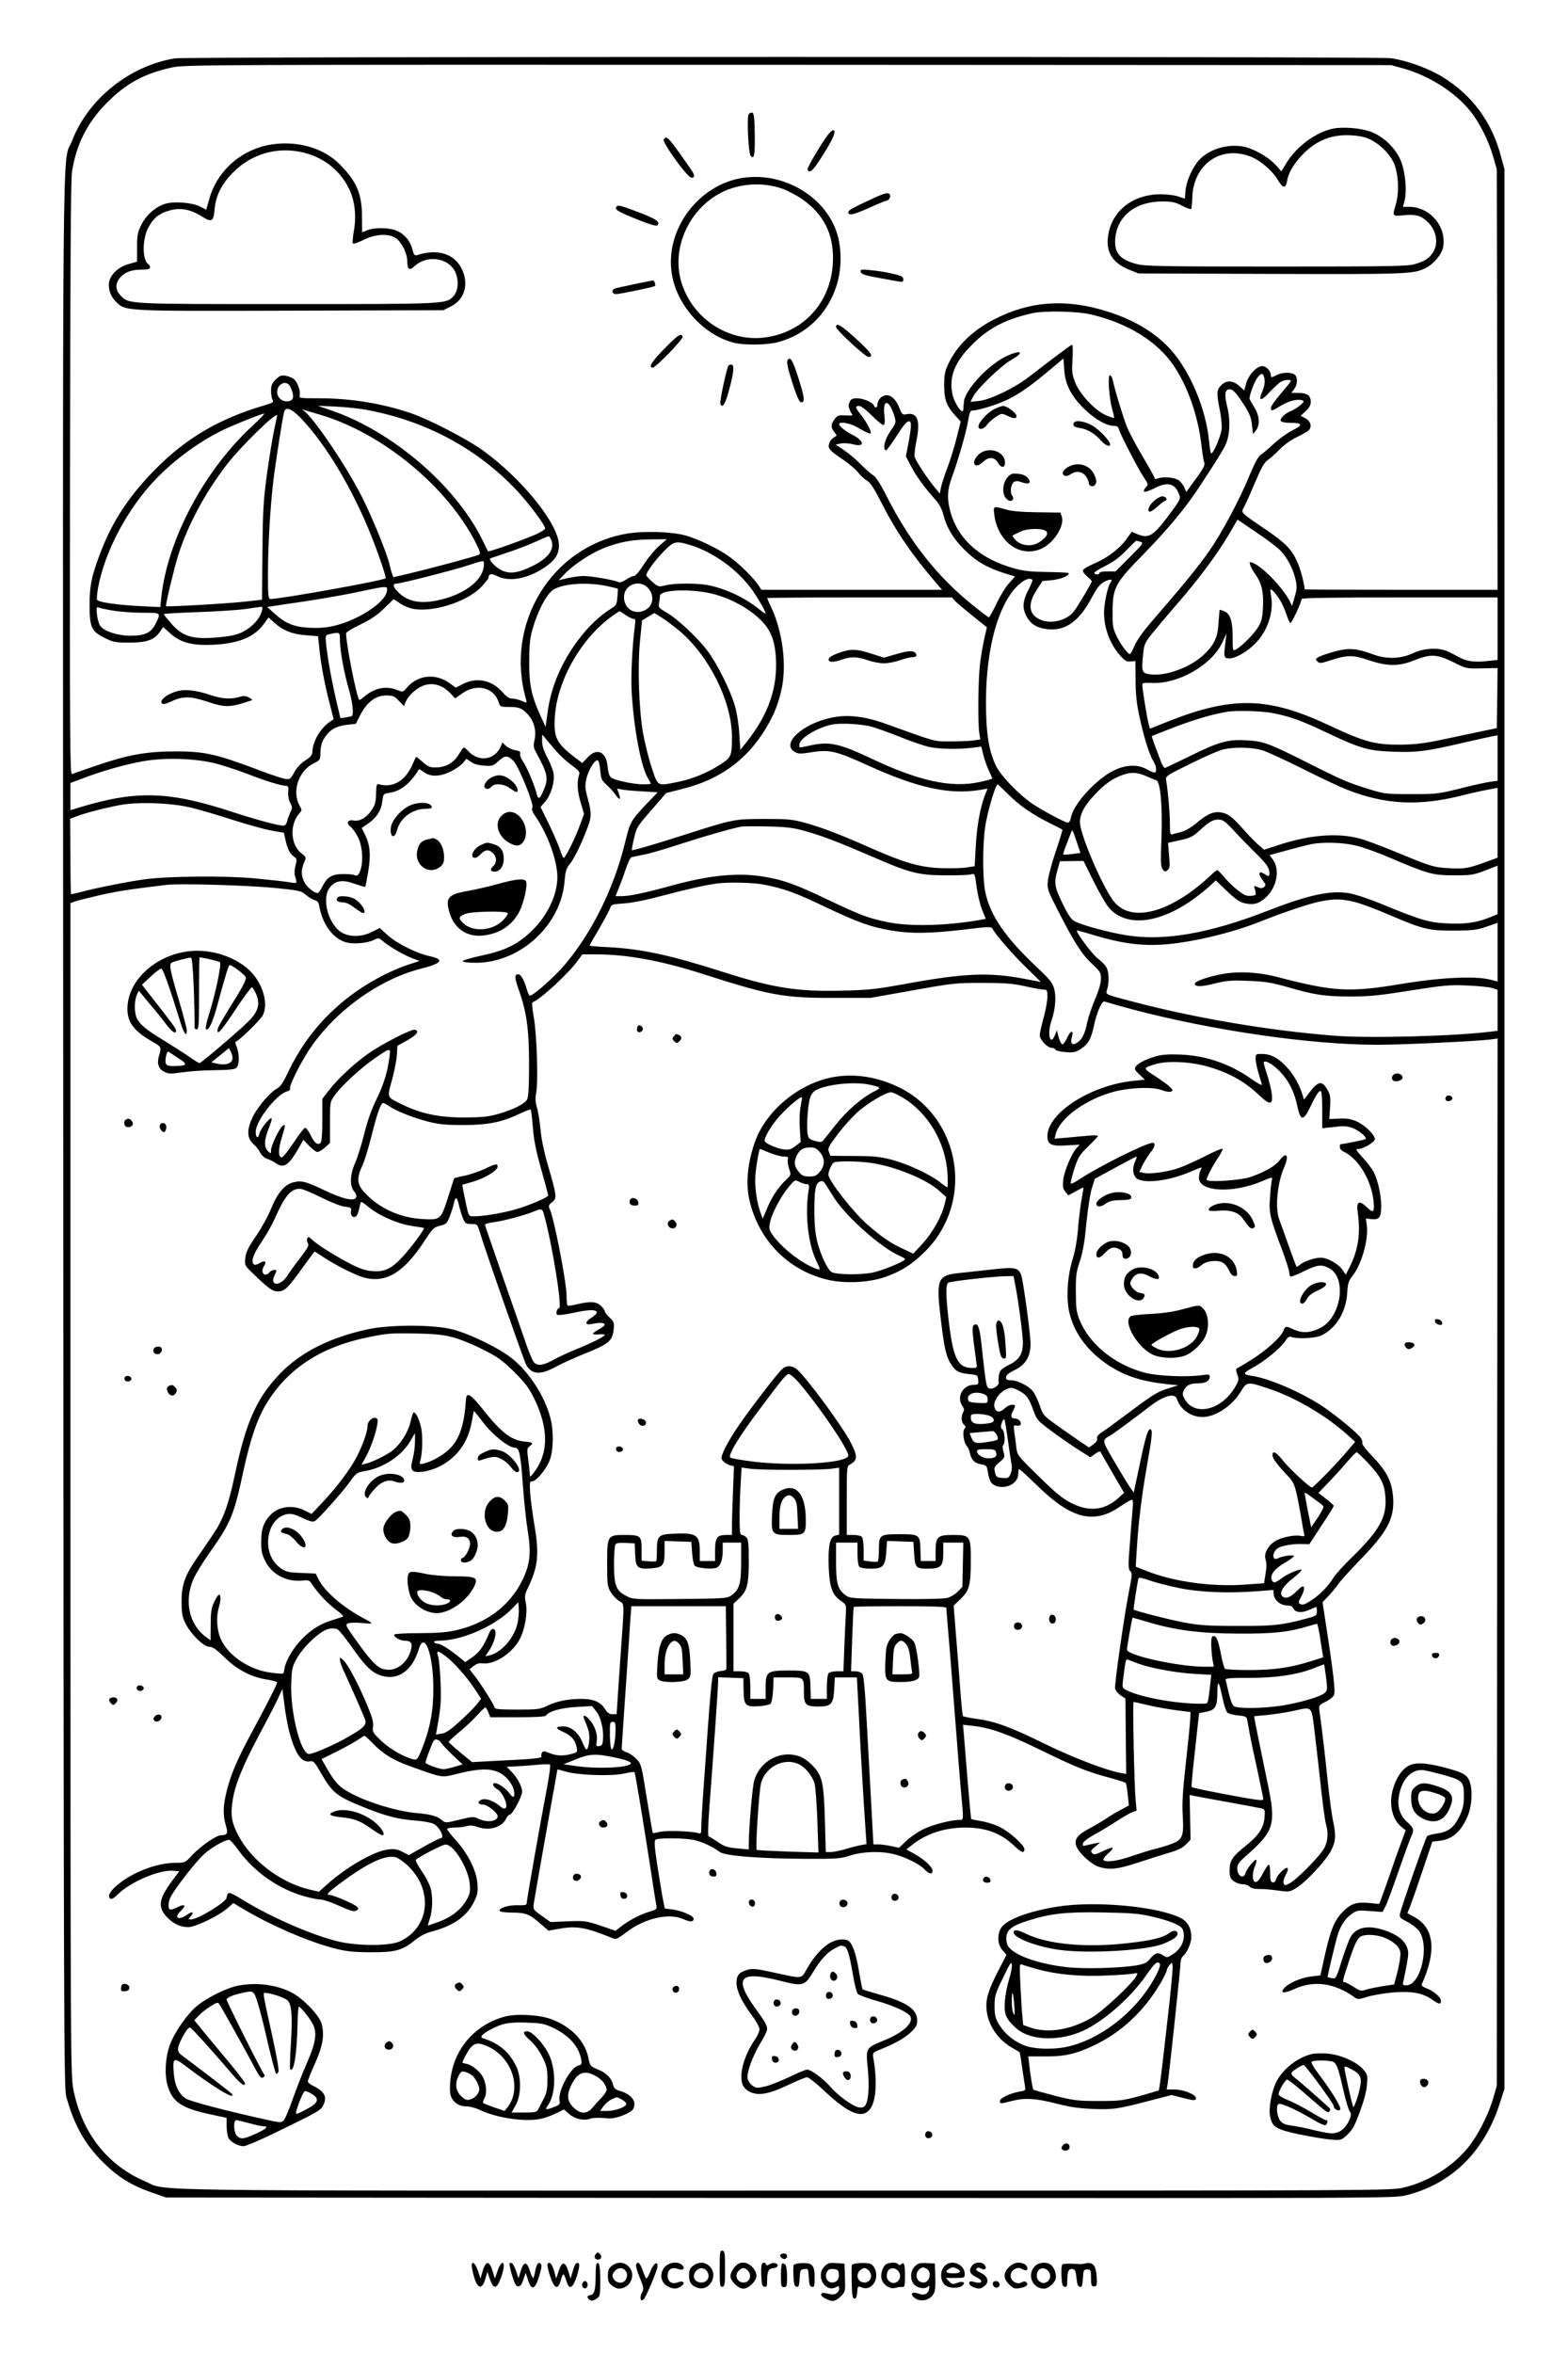 <?xml version="1.0" standalone="no"?>
<!DOCTYPE svg PUBLIC "-//W3C//DTD SVG 20010904//EN"
 "http://www.w3.org/TR/2001/REC-SVG-20010904/DTD/svg10.dtd">
<svg version="1.0" xmlns="http://www.w3.org/2000/svg"
 width="1024pt" height="1536pt" viewBox="0 0 1024 1536"
 preserveAspectRatio="xMidYMid meet">

<g transform="translate(0,1536) scale(0.1,-0.1)"
fill="#000000" stroke="none">
<path d="M1142 14979 c-297 -49 -566 -265 -671 -537 -67 -174 -61 404 -58
-6477 3 -5893 4 -6233 20 -6293 51 -183 120 -307 236 -423 100 -100 187 -154
321 -201 l95 -33 4010 -3 c3994 -2 4010 -2 4090 18 298 75 512 288 612 607
l28 88 0 6265 0 6265 -23 85 c-59 225 -188 399 -382 518 -89 55 -232 107 -336
122 -88 12 -7866 11 -7942 -1z m8023 -66 c169 -48 336 -154 435 -276 62 -76
122 -196 152 -302 l23 -80 3 -1372 2 -1373 -630 0 c-346 0 -630 1 -630 3 0 29
-27 133 -46 174 -37 85 -76 126 -202 212 -178 122 -168 111 -147 152 10 19 42
90 71 159 40 95 60 130 82 146 17 11 52 43 79 70 28 30 75 63 113 81 36 17 72
38 79 46 20 25 9 60 -25 77 l-30 16 33 30 c23 22 33 40 33 61 0 41 -24 58 -80
58 l-47 0 18 24 c20 25 25 67 10 89 -14 23 -82 25 -123 4 -34 -18 -38 -18 -38
-3 0 29 -30 61 -57 61 -36 0 -90 -58 -105 -113 l-12 -46 -33 30 c-42 37 -85
38 -118 4 -30 -29 -31 -54 -9 -161 9 -43 14 -99 12 -125 -5 -45 -53 -159 -68
-159 -4 0 -10 35 -14 78 -19 209 -123 458 -251 600 -102 112 -240 195 -418
250 -268 84 -503 67 -737 -54 -141 -73 -242 -172 -298 -292 -22 -47 -26 -71
-26 -137 0 -93 15 -134 70 -195 l38 -42 -28 -111 c-15 -61 -43 -149 -61 -196
-18 -47 -36 -103 -40 -124 l-8 -39 -31 38 c-48 57 -126 176 -133 202 -3 13 3
60 12 106 27 131 6 187 -65 172 -26 -5 -30 -1 -45 37 -22 57 -52 87 -86 87
-30 0 -59 -31 -59 -62 0 -21 -16 -24 -23 -5 -8 21 -70 47 -111 47 -29 0 -39
-5 -48 -25 -11 -24 -7 -38 19 -85 2 -3 -19 -3 -46 -2 -43 3 -51 1 -70 -23 -26
-34 -27 -56 -2 -86 18 -23 18 -23 -2 -34 -12 -6 -26 -22 -31 -37 -12 -34 -2
-47 89 -108 39 -26 83 -64 98 -83 15 -20 41 -44 58 -54 23 -13 47 -50 96 -146
96 -189 198 -338 358 -524 l37 -43 -590 0 -590 0 -18 28 c-31 48 -127 143
-191 188 -73 53 -205 116 -288 139 -94 25 -273 30 -384 11 -492 -86 -798 -592
-655 -1083 6 -23 6 -23 -30 -8 -19 8 -47 15 -62 15 -19 0 -37 12 -62 41 -68
79 -167 100 -257 55 l-48 -25 -42 30 c-92 66 -207 53 -278 -30 -25 -30 -26
-30 -61 -16 -71 30 -149 15 -214 -40 -18 -15 -34 -26 -36 -24 -18 22 -86 367
-86 435 0 7 43 33 95 58 68 33 112 63 155 106 l61 59 36 -24 c19 -14 52 -29
72 -35 128 -36 369 37 466 141 25 27 45 52 45 56 1 28 17 32 55 13 79 -40 197
-20 309 54 71 48 96 86 96 147 0 136 -241 435 -501 622 -103 73 -350 201 -469
241 -183 62 -390 96 -592 96 -130 0 -136 1 -131 19 7 26 -13 85 -36 105 -10 9
-35 19 -54 23 -31 5 -40 1 -67 -25 -24 -24 -30 -39 -30 -72 0 -23 4 -50 10
-60 9 -16 2 -20 -63 -39 -280 -83 -494 -207 -688 -400 -177 -176 -290 -344
-368 -546 -62 -159 -76 -225 -76 -355 0 -145 12 -171 100 -215 55 -27 69 -30
160 -30 113 0 164 18 200 72 l21 30 46 -42 c59 -53 126 -75 232 -75 191 1 308
42 376 133 l34 46 39 -35 c55 -50 119 -75 208 -81 l76 -6 7 -66 c9 -102 35
-245 67 -366 l28 -110 -22 -15 c-65 -43 -116 -131 -117 -199 -1 -20 -12 -33
-46 -55 -29 -18 -55 -46 -72 -77 -26 -47 -28 -48 -62 -43 -19 4 -82 24 -140
46 -313 118 -378 133 -580 133 -187 -1 -305 -22 -515 -94 -77 -26 -147 -51
-155 -54 -13 -6 -15 211 -13 1925 2 1376 5 1954 13 2006 28 179 99 320 225
448 126 128 244 193 425 233 83 19 177 19 4025 18 l3940 -2 80 -22z m-2035
-1607 c237 -57 426 -174 533 -330 93 -137 159 -325 182 -513 7 -61 16 -116 19
-122 9 -14 -6 -42 -67 -124 l-50 -69 -13 30 c-7 17 -24 38 -38 48 -29 18 -98
24 -133 11 -15 -5 -23 -5 -23 2 0 6 -34 68 -76 138 -42 70 -89 159 -105 198
-25 64 -79 240 -93 308 -4 15 -11 27 -18 27 -15 0 -5 -146 15 -220 9 -30 14
-56 12 -58 -2 -2 -26 6 -54 18 -71 31 -172 139 -201 217 -19 50 -21 70 -16
151 3 50 2 92 -2 92 -7 0 -126 -89 -282 -210 -93 -72 -250 -148 -324 -157
l-58 -6 17 34 c27 52 183 202 248 239 97 54 63 71 -40 20 -114 -57 -262 -218
-268 -292 -2 -18 -3 -42 -4 -53 -3 -38 -59 42 -71 102 -24 113 15 210 128 323
109 109 217 165 392 205 81 18 297 14 390 -9z m-145 -491 c56 -111 208 -235
289 -235 21 0 29 -6 33 -22 9 -33 125 -258 162 -313 29 -43 31 -49 16 -64 -34
-39 -10 -41 59 -6 79 40 126 30 152 -32 17 -40 18 -38 -77 -165 -91 -119 -120
-135 -194 -104 l-34 15 -35 -49 c-45 -62 -126 -124 -213 -160 -37 -16 -69 -35
-71 -43 -2 -8 11 -26 28 -40 16 -14 30 -28 30 -31 0 -12 -103 -183 -123 -205
-50 -54 -144 -75 -211 -47 -77 32 -87 101 -27 193 l39 60 63 6 c58 7 109 27
109 45 0 4 -62 7 -137 8 -108 1 -155 6 -217 23 -225 61 -373 193 -421 376 -21
84 -19 135 11 218 42 114 93 293 106 368 8 51 15 69 26 69 38 0 154 35 227 69
80 38 155 90 295 208 l75 63 5 -73 c4 -54 14 -89 35 -132z m1271 80 c7 -28 3
-54 -17 -102 -22 -54 0 -51 54 9 29 31 62 61 74 67 25 13 63 15 63 4 0 -5 -30
-41 -65 -82 -36 -41 -65 -83 -65 -93 0 -24 4 -23 64 13 51 32 111 47 141 35
14 -5 11 -10 -13 -31 -17 -14 -45 -32 -64 -39 -40 -17 -73 -51 -63 -65 3 -6
30 -11 58 -11 85 0 89 -14 16 -50 -35 -18 -90 -58 -124 -90 -33 -31 -70 -62
-81 -68 -14 -8 -38 -50 -69 -124 -72 -175 -186 -388 -271 -509 -70 -100 -158
-208 -382 -467 -48 -56 -90 -115 -103 -148 -13 -30 -26 -54 -30 -54 -14 0 -63
66 -88 120 -23 48 -26 67 -25 155 1 162 14 186 209 385 160 164 279 309 368
448 26 39 67 103 91 140 24 38 54 88 66 111 31 61 37 161 16 249 -20 81 -18
115 7 120 25 5 44 -13 98 -96 39 -60 49 -85 55 -134 l7 -62 18 23 c29 36 25
98 -11 154 -16 26 -30 51 -30 56 0 24 33 112 51 135 26 33 37 33 45 1z m-6367
-49 c7 -8 16 -29 21 -47 12 -39 -1 -59 -38 -59 -34 0 -62 27 -62 61 0 49 52
78 79 45z m3925 -138 c8 -13 20 -42 27 -65 12 -41 11 -44 -26 -97 -36 -53 -52
-114 -31 -126 5 -3 36 39 70 92 41 65 67 97 80 98 21 0 20 -27 -4 -157 l-14
-72 33 -63 c34 -66 88 -140 157 -217 27 -30 45 -63 53 -95 22 -88 63 -158 136
-231 76 -77 147 -119 262 -156 l72 -22 -41 -46 c-22 -25 -59 -85 -81 -133 -23
-48 -45 -87 -49 -88 -4 0 -51 36 -105 79 -237 191 -418 422 -573 732 -32 62
-60 105 -77 116 -16 10 -53 43 -83 73 -30 31 -79 72 -109 92 l-54 36 35 7 c19
4 54 1 78 -5 80 -22 77 21 -4 62 -44 22 -86 56 -86 70 0 17 67 7 110 -17 73
-41 90 -49 96 -43 8 8 -28 76 -65 122 -37 46 -38 56 -10 56 13 0 46 -26 85
-65 36 -36 69 -63 75 -59 7 4 9 25 5 58 -10 79 8 110 38 64z m-3429 -22 c390
-70 733 -253 993 -531 80 -86 182 -223 182 -245 0 -6 -28 -24 -62 -39 -73 -33
-307 -116 -311 -110 -1 2 -19 38 -39 79 -176 354 -591 708 -988 842 l-85 29
115 -5 c63 -3 151 -12 195 -20z m-418 -58 c164 -172 339 -466 461 -774 48
-121 96 -264 90 -269 -14 -15 -685 -135 -750 -135 -16 0 -18 14 -18 163 0 186
14 426 35 607 15 124 61 419 71 453 11 35 49 19 111 -45z m119 26 c408 -118
838 -472 1024 -843 24 -48 29 -66 19 -71 -15 -10 -310 -89 -457 -124 l-103
-24 -8 22 c-5 11 -12 37 -16 56 -15 71 -108 299 -178 440 -99 199 -323 530
-386 571 -13 9 -13 9 4 3 11 -3 56 -17 101 -30z m-433 -70 c-318 -291 -560
-746 -600 -1126 l-6 -61 -126 6 c-158 8 -281 26 -287 42 -3 7 0 41 6 76 44
241 195 524 383 717 119 122 270 233 419 308 72 36 264 113 283 114 6 0 -27
-34 -72 -76z m157 63 c0 -2 -9 -45 -20 -96 -11 -51 -32 -181 -47 -289 -23
-172 -27 -237 -29 -507 l-3 -310 -108 -12 c-103 -12 -514 -36 -519 -30 -5 5
55 255 81 337 62 192 172 399 312 582 94 123 333 356 333 325z m6551 -880 c45
-46 84 -120 100 -191 10 -44 9 -62 -6 -112 l-17 -59 -15 30 c-54 104 -208 255
-259 255 -10 0 9 -44 34 -79 41 -57 55 -116 50 -214 -3 -67 -9 -93 -30 -128
-27 -46 -107 -127 -146 -148 -22 -12 -22 -11 -22 79 0 105 -16 155 -55 170
-15 6 -28 10 -29 10 -2 0 -5 -38 -8 -83 -5 -98 -28 -147 -101 -215 -89 -81
-247 -138 -347 -124 -53 8 -56 16 -45 128 6 66 10 76 58 137 29 36 102 123
162 192 142 163 262 324 337 451 l60 102 121 -82 c66 -44 138 -98 158 -119z
m-4760 66 c22 -59 -20 -117 -124 -168 -96 -47 -151 -54 -205 -26 -37 19 -81
66 -71 75 2 2 48 17 101 35 53 17 136 48 185 70 48 22 91 40 96 40 4 1 12 -11
18 -26z m702 -38 c-28 -25 -73 -79 -99 -120 -28 -45 -54 -75 -64 -75 -10 0
-33 -11 -52 -24 -22 -14 -40 -20 -49 -16 -23 13 -177 40 -228 40 -25 0 -72 -7
-105 -14 l-58 -14 43 45 c61 62 174 135 257 167 102 39 184 54 302 55 l105 1
-52 -45z m3145 28 c22 -5 17 -13 -69 -99 l-94 -94 -52 0 c-29 0 -53 -4 -53
-10 0 -12 -27 -13 -34 -1 -3 4 29 25 71 46 54 27 94 56 137 101 34 35 63 63
66 64 3 0 16 -3 28 -7z m-2947 -19 c156 -46 318 -163 414 -299 39 -56 85 -136
85 -150 0 -4 -19 9 -42 28 -92 74 -213 132 -328 156 -70 15 -225 15 -284 0
-45 -11 -47 -11 -85 22 -22 19 -40 39 -40 44 -2 18 58 99 116 158 63 64 76 67
164 41z m-1341 -129 c0 -96 -117 -191 -284 -230 -124 -30 -209 -15 -273 47
-36 35 -42 58 -15 58 28 0 370 87 467 119 112 36 105 36 105 6z m3582 -100 c3
-3 -7 -29 -22 -58 -41 -77 -46 -122 -18 -177 27 -53 68 -79 137 -87 118 -14
208 50 291 206 36 67 53 88 83 104 39 20 58 17 39 -6 -17 -21 -42 -136 -42
-197 0 -102 40 -207 107 -281 31 -34 42 -40 67 -37 l31 3 1 -125 c0 -89 7
-154 23 -227 29 -138 66 -258 91 -298 20 -32 26 -66 14 -78 -4 -3 -26 5 -49
18 -62 37 -142 35 -224 -6 -115 -58 -261 -218 -277 -305 -3 -19 -12 -34 -20
-34 -19 0 -152 71 -232 123 -84 57 -203 179 -236 244 -48 97 -68 218 -67 428
1 339 78 622 203 748 43 43 82 59 100 42z m-2781 -40 c40 -9 73 -17 74 -18 1
-1 -1 -26 -3 -54 -4 -48 -7 -55 -40 -75 -73 -45 -152 -120 -214 -203 -112
-149 -179 -307 -202 -475 l-13 -95 -32 70 c-60 131 -76 205 -75 355 0 97 5
153 18 200 36 132 99 251 147 275 70 37 219 45 340 20z m273 -16 c47 -55 29
-127 -38 -149 -63 -20 -121 23 -121 92 0 83 105 121 159 57z m-1708 -21 c-13
-73 -189 -187 -343 -223 -50 -12 -99 -16 -160 -13 -103 5 -157 27 -231 93
l-47 43 35 5 c19 3 116 18 215 32 99 15 250 41 335 59 206 44 204 44 196 4z
m5832 -53 c14 -22 33 -65 43 -95 9 -30 21 -56 26 -57 8 -3 73 135 73 157 0 7
206 10 640 10 l640 0 0 -204 0 -204 -66 -7 c-79 -9 -132 -3 -176 20 -18 10
-51 27 -73 38 -61 32 -162 29 -240 -8 -79 -37 -172 -39 -260 -6 -103 38 -155
43 -242 20 -42 -11 -89 -27 -106 -35 -27 -14 -28 -17 -14 -31 14 -15 22 -14
84 6 110 36 146 37 250 2 124 -42 198 -42 300 -1 105 42 147 40 253 -12 85
-43 85 -43 188 -41 l102 2 -2 -196 -3 -196 -110 -23 c-60 -13 -175 -37 -255
-54 -111 -23 -172 -30 -260 -31 -172 -1 -237 17 -470 126 -398 187 -631 192
-1053 25 l-117 -47 -10 37 c-10 38 -40 223 -40 250 0 12 12 14 59 12 173 -10
393 115 463 263 l28 60 -7 -55 c-12 -97 -11 -105 19 -108 38 -4 118 39 173 95
82 81 123 201 107 307 -9 56 -9 56 11 39 11 -10 31 -36 45 -58z m-3690 35 c93
-26 181 -70 254 -127 100 -79 136 -149 145 -286 12 -194 -48 -370 -187 -545
l-45 -57 -7 105 c-3 58 -16 139 -28 180 -28 100 -117 279 -180 362 -66 87
-200 212 -268 250 -50 29 -53 33 -48 61 3 16 6 38 6 47 0 43 221 48 358 10z
m1568 -42 c10 -11 62 -55 114 -97 l95 -76 -17 -74 c-9 -41 -22 -115 -28 -165
-12 -100 -15 -379 -5 -449 l7 -44 -47 -7 c-27 -3 -93 -6 -149 -6 -109 0 -85
-6 -419 114 -137 50 -251 63 -353 42 -194 -39 -337 -172 -243 -225 23 -13 38
-13 113 -1 115 18 159 7 365 -87 318 -145 529 -192 728 -160 l52 9 -19 -49
c-30 -80 -51 -200 -58 -333 l-7 -125 -55 -8 c-30 -5 -107 -6 -171 -4 -134 6
-234 35 -454 132 -194 86 -314 132 -422 162 -90 25 -113 27 -273 27 -199 -1
-197 0 -534 -108 -172 -55 -311 -96 -329 -96 -2 0 3 34 13 74 18 79 17 77 143
221 l67 78 110 28 c236 59 411 184 534 382 59 95 90 172 112 277 31 155 5 361
-66 518 -17 35 -30 66 -30 68 0 2 272 4 603 4 l604 0 19 -22z m-5498 -64 c48
-8 135 -14 195 -14 120 0 119 1 84 -70 -29 -60 -70 -80 -164 -80 -85 0 -176
30 -199 65 -19 29 -32 131 -15 121 6 -4 51 -14 99 -22z m971 -6 c-14 -49 -61
-100 -120 -131 -42 -21 -77 -29 -157 -37 -174 -16 -237 2 -316 92 -25 29 -46
55 -46 59 0 3 98 9 218 13 119 4 260 13 312 20 52 8 100 14 107 15 8 1 9 -8 2
-31z m2377 -23 c20 -14 44 -25 52 -25 12 0 13 -9 8 -47 -16 -117 -27 -327 -21
-428 14 -239 60 -486 105 -562 11 -19 20 -36 20 -39 0 -2 -22 -4 -49 -4 -67 0
-191 27 -212 46 -10 9 -18 36 -21 69 -8 99 -70 127 -132 59 l-33 -35 -48 36
c-121 93 -139 129 -132 260 13 239 171 518 376 664 24 17 45 31 47 31 2 0 20
-11 40 -25z m345 -98 c198 -164 349 -466 349 -697 0 -125 -4 -134 -75 -180
-83 -54 -182 -95 -277 -114 -138 -28 -130 -33 -172 93 -20 60 -45 162 -57 228
-27 158 -36 434 -19 604 l13 129 40 24 40 24 46 -28 c25 -16 76 -53 112 -83z
m-2211 -65 c0 -68 26 -211 59 -325 24 -82 32 -161 19 -171 -2 -2 -19 -6 -39
-9 l-36 -5 -12 51 c-43 177 -75 353 -83 452 -3 37 -1 40 27 46 64 14 65 13 65
-39z m670 -307 c14 -7 38 -27 54 -43 l28 -31 50 35 c94 64 204 36 235 -61 9
-29 12 -30 71 -30 46 0 67 -5 89 -21 63 -47 91 -122 73 -199 -7 -29 -5 -47 5
-65 84 -155 89 -179 54 -261 -24 -56 -34 -61 -44 -22 -14 58 -66 180 -89 211
-13 18 -22 41 -19 51 4 14 -3 19 -33 24 -20 3 -47 16 -60 28 l-23 22 -10 -24
c-39 -92 -146 -107 -215 -30 -11 12 -22 21 -27 21 -4 0 -19 -20 -33 -45 -32
-54 -86 -85 -151 -85 -38 0 -51 6 -85 36 -22 20 -42 35 -43 33 -2 -2 -12 -24
-23 -49 -47 -109 -129 -156 -223 -129 -11 3 -14 -10 -15 -62 -1 -54 -6 -74
-29 -107 -33 -50 -79 -76 -119 -68 -37 7 -50 -19 -19 -40 12 -9 33 -39 48 -67
31 -60 38 -169 14 -225 -11 -27 -17 -31 -35 -25 -11 5 -47 8 -79 7 -69 0 -103
-21 -132 -82 -11 -23 -24 -41 -30 -42 -23 0 -73 40 -88 73 -21 44 -21 77 -2
124 16 37 16 37 -16 62 -73 57 -79 190 -12 264 15 16 15 20 1 45 -54 94 -9
230 92 280 41 20 42 21 43 74 2 41 9 65 29 96 34 50 75 73 147 81 l55 6 30 60
c43 82 100 125 168 125 45 0 54 -4 83 -35 l33 -34 12 28 c16 40 71 90 116 106
41 15 82 11 124 -10z m5428 -171 c112 -23 179 -47 352 -129 215 -102 266 -116
428 -122 152 -6 215 2 452 57 91 21 180 41 198 44 l32 6 0 -149 0 -148 -51 -7
c-28 -4 -116 -23 -197 -44 -141 -35 -154 -36 -317 -36 -160 0 -176 2 -270 31
-141 43 -182 61 -414 178 -244 123 -281 136 -386 142 -124 8 -181 -8 -363 -97
-89 -44 -167 -81 -173 -83 -6 -1 -16 14 -24 33 -46 120 -65 173 -63 175 2 1
69 28 150 59 126 48 245 83 338 99 63 11 237 6 308 -9z m-2618 -90 c30 -9 111
-38 179 -65 68 -28 151 -56 185 -64 64 -15 192 -18 288 -6 l57 7 12 -51 c6
-27 22 -73 35 -101 13 -28 24 -53 24 -56 0 -3 -37 -13 -82 -23 -187 -40 -398
6 -718 158 -195 92 -264 107 -378 83 -89 -19 -82 -20 -82 2 0 41 113 111 212
132 59 12 201 4 268 -16z m-2066 -159 c24 -27 68 -68 99 -90 37 -26 54 -45 51
-55 -17 -49 -15 -112 7 -185 l23 -78 -24 -66 c-28 -80 -97 -221 -108 -221 -5
0 -16 24 -25 54 -10 29 -42 104 -72 166 l-55 112 30 34 c38 44 64 131 55 186
-4 22 -22 69 -41 104 -24 45 -34 77 -34 107 l1 42 25 -30 c14 -16 44 -52 68
-80z m4617 5 c34 -12 154 -67 267 -124 114 -57 237 -115 274 -129 249 -99 471
-111 751 -41 54 14 130 31 168 38 l69 13 0 -228 0 -228 -52 -19 c-138 -51
-157 -54 -256 -50 -108 5 -127 11 -362 109 -91 37 -192 75 -225 84 -150 40
-326 26 -529 -39 l-101 -33 -40 35 c-22 20 -65 64 -95 98 -72 82 -103 105
-149 111 -48 7 -91 -13 -160 -72 -30 -25 -70 -49 -94 -55 -23 -6 -50 -13 -59
-16 -16 -5 -18 3 -18 73 0 70 -13 216 -25 283 -4 23 7 30 166 108 93 46 188
87 212 91 81 17 194 12 258 -9z m-4897 -68 c35 -38 135 -284 123 -304 -7 -11
-1 -28 23 -62 78 -115 140 -286 140 -392 0 -113 -62 -246 -161 -344 -92 -92
-177 -135 -335 -168 -69 -15 -124 -31 -122 -37 2 -6 40 -10 88 -10 290 2 556
248 577 535 5 59 11 81 30 104 29 35 69 113 112 223 36 91 37 111 6 223 -14
54 -15 73 -6 115 13 57 56 128 74 122 7 -2 14 -31 17 -66 5 -56 9 -65 41 -94
20 -18 47 -47 59 -65 26 -39 37 -35 21 9 l-11 31 33 -6 c17 -4 77 -9 132 -12
l100 -6 -68 -71 c-108 -114 -112 -121 -146 -261 -71 -291 -211 -576 -386 -786
-69 -83 -212 -210 -235 -210 -4 0 -13 19 -20 43 -18 61 -38 97 -55 97 -26 0
-26 -19 3 -102 52 -146 67 -259 67 -488 0 -149 -4 -211 -13 -228 -17 -29 -91
-66 -189 -94 -64 -18 -104 -22 -218 -23 -170 0 -289 25 -417 89 -95 48 -91 36
-54 171 13 50 26 117 28 149 l3 59 65 36 c63 36 82 62 48 69 -23 4 -206 -89
-296 -151 -92 -63 -205 -168 -263 -243 l-44 -57 0 -138 c0 -86 -4 -142 -11
-149 -19 -19 -43 0 -66 51 -13 27 -29 48 -36 47 -7 -2 -41 -46 -75 -98 -34
-52 -69 -95 -77 -95 -23 0 -24 49 -1 125 26 83 27 97 6 80 -22 -18 -75 -130
-75 -158 0 -24 -1 -25 -20 -7 -27 25 -25 76 5 149 13 33 22 62 19 65 -10 11
-74 -69 -80 -99 -8 -37 -24 -29 -24 12 0 71 137 247 206 264 13 3 21 11 18 19
-6 16 62 155 121 246 162 250 454 464 732 535 142 36 159 61 56 83 -83 18
-211 82 -271 136 l-52 47 -52 -26 c-62 -31 -136 -34 -188 -8 -94 47 -145 229
-84 301 36 44 83 50 162 21 35 -12 65 -21 67 -19 2 2 11 48 20 101 18 108 12
176 -24 245 l-19 38 42 29 c55 37 86 86 93 146 6 48 6 48 48 55 71 10 135 61
191 153 1 2 16 -6 33 -19 43 -31 104 -30 175 5 30 15 66 40 79 55 l23 28 29
-20 c18 -14 49 -22 85 -25 55 -4 60 -2 96 30 42 39 59 39 98 0z m-1966 -11
c52 -12 152 -44 223 -71 125 -49 227 -80 259 -80 12 0 15 -9 12 -39 -2 -23 3
-51 13 -71 15 -29 15 -35 1 -63 -8 -18 -18 -44 -21 -59 -4 -17 -14 -28 -24
-28 -33 0 -188 42 -337 91 -415 136 -629 141 -1006 25 l-48 -15 0 89 0 89 78
29 c117 46 275 91 392 112 136 25 323 21 458 -9z m6106 -91 c22 -10 48 -21 57
-23 27 -9 42 -168 34 -380 -6 -153 -5 -185 8 -202 13 -17 17 -17 32 -5 15 12
16 26 10 96 l-7 82 78 17 c65 14 84 24 123 59 66 61 91 76 128 76 29 0 43 -11
101 -72 36 -40 99 -104 138 -143 75 -73 94 -100 94 -134 0 -25 -4 -26 -34 -5
-36 23 -42 0 -11 -40 22 -30 24 -35 10 -46 -12 -10 -21 -10 -42 -1 -23 10 -25
10 -20 -6 13 -47 13 -48 -24 -51 -29 -2 -45 4 -86 37 -28 21 -67 60 -88 85
-21 25 -41 46 -45 46 -4 0 -23 -14 -41 -32 -266 -250 -527 -318 -640 -166 -69
94 -199 392 -215 495 -8 55 20 115 92 192 65 71 119 109 187 133 58 20 96 17
161 -12z m-912 -113 c75 -75 154 -130 269 -188 46 -23 86 -43 87 -45 2 -1 -17
-65 -43 -141 -26 -76 -49 -163 -52 -193 -5 -53 -2 -61 69 -200 107 -208 152
-278 219 -341 54 -51 59 -59 59 -98 0 -28 -14 -76 -39 -135 -21 -50 -44 -118
-51 -151 -15 -75 -33 -110 -66 -132 -32 -20 -46 -5 -34 38 14 48 -9 44 -31 -6
-11 -25 -26 -44 -32 -42 -7 2 -17 23 -24 48 l-11 44 -13 -33 c-30 -74 -51 6
-24 89 27 80 34 158 20 212 -11 42 -26 61 -124 153 -198 188 -295 330 -326
479 -19 91 -19 312 0 435 14 91 67 270 80 270 2 0 32 -28 67 -63z m-5327 -91
c55 -13 178 -50 274 -81 95 -30 207 -61 249 -68 l76 -13 11 -50 c14 -60 29
-88 56 -107 18 -13 19 -19 9 -56 -6 -23 -8 -52 -5 -64 17 -58 20 -55 -37 -46
-29 5 -129 16 -223 25 -185 18 -567 15 -720 -6 -104 -14 -321 -57 -409 -81
-38 -10 -71 -17 -72 -16 -2 2 -4 113 -4 248 l-2 244 47 18 c60 22 178 53 280
72 122 22 342 14 470 -19z m4003 -151 c114 -32 218 -72 431 -164 250 -109 306
-124 481 -125 80 -1 156 2 170 6 26 7 26 7 38 -83 7 -49 23 -116 36 -149 l24
-58 -32 -6 c-218 -39 -460 -46 -607 -16 -128 26 -176 44 -391 146 -202 97
-289 129 -407 149 -173 31 -360 14 -611 -55 -178 -49 -279 -70 -331 -70 l-39
0 21 53 c12 28 33 85 46 125 14 41 30 75 37 76 6 2 40 9 76 16 36 6 146 38
245 71 161 52 325 99 395 113 14 2 93 3 175 1 125 -3 165 -8 243 -30z m1774
-72 l24 -71 -54 -7 c-29 -4 -56 -5 -58 -3 -2 3 7 31 20 64 12 32 26 68 30 78
9 25 10 23 38 -61z m1824 -23 c45 -10 144 -46 221 -79 247 -106 281 -115 418
-115 110 0 127 2 203 31 l82 32 0 -159 0 -158 -52 -21 c-86 -34 -154 -44 -272
-39 -123 5 -175 20 -446 132 -77 31 -165 60 -204 66 -122 19 -266 -13 -540
-120 -372 -144 -667 -195 -911 -155 -114 18 -287 65 -337 91 -22 11 -42 41
-79 116 -53 110 -57 133 -33 219 l16 57 77 1 77 1 67 -135 c37 -74 82 -151 99
-171 111 -126 322 -106 548 54 36 26 84 64 107 85 l43 40 74 -71 c58 -55 84
-72 118 -79 57 -12 94 -1 139 43 70 68 88 179 41 244 l-21 28 113 31 c62 17
132 35 157 40 80 16 209 12 295 -9z m-3860 -256 c129 -26 203 -53 395 -145
211 -100 294 -130 429 -153 127 -22 251 -20 469 5 171 21 184 21 193 6 24 -44
135 -171 221 -254 53 -51 95 -93 94 -93 -1 0 -48 9 -105 20 -229 44 -390 38
-770 -31 -203 -37 -249 -42 -432 -46 -282 -7 -447 19 -770 123 -342 109 -531
150 -747 161 -68 3 -123 8 -123 10 0 2 27 50 60 106 33 56 65 116 72 133 11
31 12 31 97 37 54 4 148 23 255 52 158 42 280 69 351 78 80 10 242 6 311 -9z
m-3216 -19 c176 -17 187 -20 218 -47 18 -15 43 -30 57 -34 19 -5 26 -15 31
-43 21 -114 86 -204 169 -231 46 -15 142 -8 186 14 30 15 33 15 60 -8 42 -36
138 -91 191 -111 l48 -18 -86 -28 c-47 -16 -129 -52 -181 -81 -264 -142 -465
-351 -589 -612 -32 -68 -53 -100 -72 -110 -47 -24 -132 -123 -164 -192 -38
-81 -35 -135 8 -173 15 -13 35 -37 43 -55 10 -18 28 -35 46 -41 17 -5 41 -18
55 -27 52 -38 85 -16 150 96 l31 56 38 -40 c21 -22 45 -40 54 -40 9 0 31 13
49 29 l33 30 0 134 c0 132 0 134 30 176 39 58 170 178 260 241 105 72 106 72
99 14 -12 -97 -37 -181 -85 -279 -33 -67 -59 -141 -80 -225 -17 -69 -44 -156
-61 -194 -34 -78 -35 -150 -3 -186 10 -11 15 -26 11 -36 -11 -28 -84 -12 -203
44 -127 61 -155 68 -211 53 -55 -15 -102 -72 -143 -174 -18 -45 -62 -125 -98
-177 -52 -76 -65 -104 -69 -143 -5 -47 -4 -48 50 -100 106 -102 127 -117 164
-117 43 0 65 22 166 163 38 53 71 97 73 97 1 0 29 -18 61 -39 74 -49 207 -116
259 -130 145 -40 262 31 399 241 51 79 59 86 100 97 41 10 46 15 64 63 11 29
23 68 27 86 9 45 20 40 33 -18 6 -27 18 -65 26 -85 14 -32 19 -35 54 -35 37 0
39 -2 52 -42 33 -113 293 -855 307 -879 38 -63 92 -66 195 -10 40 22 127 61
192 87 148 59 175 81 183 151 5 49 4 54 -26 82 -17 16 -31 34 -31 40 0 7 -11
23 -25 36 -28 29 -69 32 -157 11 -31 -8 -59 -11 -62 -8 -3 3 -6 31 -6 62 0 91
-84 520 -112 573 -7 14 -4 23 17 39 33 26 32 39 -25 235 -26 88 -44 174 -50
238 -5 55 -16 122 -24 147 -10 35 -11 59 -4 100 14 74 3 384 -17 493 -10 57
-13 91 -6 93 46 15 234 187 293 270 l31 42 92 0 c202 0 424 -41 705 -131 424
-136 520 -154 840 -153 l245 0 275 49 c262 47 283 49 455 49 148 0 198 -4 279
-22 54 -12 109 -22 122 -22 22 0 24 -4 24 -47 0 -27 -11 -88 -25 -138 -14 -49
-25 -100 -25 -113 0 -29 51 -82 78 -82 11 0 22 -5 24 -12 2 -6 31 -13 66 -16
55 -4 67 -1 102 22 48 32 66 64 85 155 8 38 24 89 36 114 19 39 25 44 43 36
12 -4 89 -26 171 -48 527 -139 1165 -231 1600 -231 165 0 653 23 743 35 l42 6
-3 -3418 -2 -3418 -23 -80 c-31 -108 -101 -246 -165 -324 -101 -125 -258 -222
-420 -261 -81 -20 -131 -20 -4040 -20 -4363 0 -4026 -5 -4180 61 -247 105
-413 318 -468 600 -18 97 -19 193 -19 3922 l0 3822 34 12 c19 6 94 25 168 42
113 25 200 38 428 65 84 10 520 -3 690 -19z m7071 -94 c41 -11 142 -48 224
-84 220 -94 254 -102 420 -102 124 1 149 4 213 26 l72 25 0 -191 0 -192 -47
12 c-100 26 -332 14 -588 -29 -330 -55 -436 -49 -790 43 -141 38 -283 44 -401
17 -91 -20 -156 -45 -151 -60 6 -19 44 -18 134 5 75 18 106 21 218 16 110 -4
149 -11 255 -41 177 -51 236 -60 405 -61 126 0 189 6 395 39 217 34 259 38
370 33 69 -3 142 -10 163 -16 l37 -12 0 -134 0 -134 -42 -5 c-232 -30 -802
-45 -1023 -27 -426 33 -909 115 -1315 222 -190 50 -180 45 -169 82 14 49 11
116 -7 145 -8 15 -34 40 -56 56 -33 24 -144 173 -135 182 1 1 52 -12 112 -31
169 -51 297 -69 434 -62 184 10 460 74 656 153 143 57 314 115 385 129 92 19
146 18 231 -4z m-6311 -1331 c45 -32 162 -78 257 -102 71 -18 116 -22 233 -22
162 1 247 18 366 75 36 17 68 29 70 26 3 -3 9 -56 14 -118 7 -85 21 -155 55
-274 25 -88 45 -164 45 -168 0 -13 -119 -64 -211 -91 -87 -25 -213 -46 -274
-46 -33 0 -34 1 -49 68 -8 37 -17 83 -21 102 l-6 36 73 21 c77 23 158 73 158
98 0 21 -14 19 -86 -16 -35 -16 -94 -36 -130 -44 -36 -7 -67 -15 -68 -17 -1
-2 -20 -59 -41 -127 -47 -145 -47 -146 -175 -138 -141 9 -277 72 -369 172 -50
54 -53 93 -15 175 14 30 40 115 59 190 36 147 62 220 77 220 5 0 23 -9 38 -20z
m-444 -596 c66 -33 130 -58 156 -61 41 -5 44 -7 40 -30 -5 -28 15 -48 34 -32
7 5 15 26 19 47 4 20 9 40 12 45 2 4 23 -9 46 -29 66 -56 190 -112 282 -126
44 -6 82 -13 83 -14 8 -5 -81 -126 -135 -184 -75 -82 -119 -103 -197 -98 -46
3 -81 14 -142 45 -96 49 -219 125 -255 160 -23 21 -27 22 -33 7 -3 -9 -1 -23
5 -30 9 -11 -1 -30 -48 -92 -33 -42 -72 -96 -86 -119 -46 -72 -119 -70 -84 2
16 33 16 35 -2 35 -10 0 -24 -7 -31 -15 -31 -37 -63 -2 -36 40 20 30 5 41 -28
20 -14 -9 -30 -14 -36 -10 -24 15 -8 65 46 145 31 45 69 112 85 148 69 156
107 202 168 202 14 0 76 -25 137 -56z m1456 -110 c54 -193 122 -614 99 -614
-13 0 -23 -32 -13 -42 5 -5 51 0 106 12 101 22 147 23 153 4 2 -7 -12 -22 -32
-34 -46 -28 -47 -52 -2 -43 82 18 113 1 56 -30 -62 -35 -62 -42 4 -37 15 1 27
-1 27 -3 0 -10 -75 -49 -178 -91 -59 -24 -132 -58 -162 -75 -63 -35 -100 -39
-124 -13 -9 11 -34 70 -55 133 -22 63 -89 258 -151 434 -61 176 -112 324 -113
330 -1 5 25 13 58 17 65 8 213 48 267 72 43 18 50 16 60 -20z"/>
<path d="M4890 14615 c-14 -17 -3 -253 12 -272 23 -28 29 5 27 137 -1 102 -5
140 -15 144 -7 3 -18 -1 -24 -9z"/>
<path d="M8704 14520 c-110 -23 -235 -115 -301 -221 l-35 -58 -31 36 c-41 47
-118 95 -186 118 -108 35 -250 -1 -322 -82 -44 -50 -82 -137 -87 -199 l-4 -51
-42 14 c-22 8 -75 15 -116 15 -177 0 -313 -103 -341 -258 -22 -114 22 -189
136 -235 l60 -24 860 -3 c893 -3 938 -1 1015 38 55 28 107 91 115 139 22 134
-87 261 -225 261 l-38 0 10 37 c18 67 5 200 -27 271 -36 80 -112 152 -193 182
-64 24 -183 34 -248 20z m237 -67 c63 -28 125 -87 157 -147 34 -67 42 -196 18
-279 -24 -81 -25 -79 52 -72 76 8 112 -2 155 -43 57 -54 73 -139 37 -197 -26
-41 -52 -59 -120 -79 -47 -14 -156 -16 -905 -16 -736 0 -859 2 -910 16 -111
28 -149 73 -142 165 12 149 133 244 308 244 63 0 85 -5 129 -28 29 -15 56 -25
59 -21 3 3 6 33 7 67 3 220 182 350 378 276 65 -24 146 -93 182 -155 32 -54
50 -56 59 -7 9 52 36 100 85 156 91 103 196 150 325 144 53 -2 96 -10 126 -24z"/>
<path d="M5417 14492 c-36 -40 -148 -226 -143 -239 13 -33 43 -1 126 137 47
78 61 120 42 120 -5 0 -16 -8 -25 -18z"/>
<path d="M4335 14449 c-12 -18 155 -249 180 -249 26 0 24 17 -8 62 -145 208
-154 217 -172 187z"/>
<path d="M1788 14419 c-203 -26 -371 -169 -423 -364 l-18 -64 -41 21 c-49 25
-163 35 -222 19 -64 -17 -128 -72 -161 -138 -25 -51 -28 -69 -28 -150 l0 -91
-56 -16 c-60 -16 -113 -63 -125 -111 -11 -43 6 -97 40 -131 67 -67 31 -65
1142 -62 l999 3 50 25 c90 45 119 147 70 246 -49 98 -157 132 -290 89 -18 -5
-22 0 -32 38 -16 58 -53 101 -105 122 -51 20 -144 21 -190 2 l-33 -14 -1 101
c0 150 -34 230 -144 342 -102 104 -264 154 -432 133z m190 -54 c135 -32 241
-115 301 -236 39 -80 50 -181 31 -282 -6 -36 -9 -70 -6 -76 4 -5 31 4 68 22
77 40 169 45 215 11 38 -28 73 -99 73 -151 0 -53 14 -62 48 -30 80 74 216 56
263 -34 27 -54 23 -128 -10 -163 -48 -51 -44 -51 -1086 -51 -1053 0 -1030 -1
-1087 55 -34 35 -37 76 -6 115 29 37 76 55 143 55 41 0 55 4 55 14 0 8 -5 18
-11 21 -39 25 -41 155 -4 232 33 66 71 99 142 119 70 20 136 8 208 -37 68 -43
79 -37 86 41 8 93 45 168 123 246 121 121 287 168 454 129z"/>
<path d="M4852 14199 c-294 -44 -513 -343 -464 -631 35 -208 214 -401 412
-447 66 -15 207 -13 275 4 287 73 460 356 404 661 -49 264 -340 456 -627 413z
m260 -72 c36 -13 95 -45 131 -70 134 -96 197 -218 197 -382 0 -270 -177 -479
-437 -517 -249 -36 -493 129 -558 377 -53 205 47 438 237 552 123 75 292 90
430 40z"/>
<path d="M5715 14071 c-150 -69 -175 -83 -175 -97 0 -24 36 -16 140 31 55 25
104 45 108 45 15 0 30 22 25 36 -7 20 -30 16 -98 -15z"/>
<path d="M4025 14009 c-12 -18 13 -32 143 -84 76 -30 118 -43 125 -36 21 21
-5 40 -108 80 -134 51 -151 56 -160 40z"/>
<path d="M5621 13585 c3 -15 27 -23 129 -41 69 -13 131 -24 138 -24 15 0 16
26 1 35 -19 12 -128 35 -200 41 -65 7 -71 6 -68 -11z"/>
<path d="M4142 13505 c-62 -13 -120 -26 -127 -29 -24 -9 -18 -36 8 -36 30 1
246 46 254 53 7 8 -4 37 -14 36 -4 0 -59 -11 -121 -24z"/>
<path d="M5460 13226 c0 -20 191 -196 212 -196 37 0 15 31 -82 119 -95 87
-130 108 -130 77z"/>
<path d="M4342 13087 c-85 -86 -111 -127 -79 -127 19 0 200 187 195 202 -9 26
-27 15 -116 -75z"/>
<path d="M5147 13014 c-13 -13 -7 -44 29 -157 35 -107 48 -132 66 -121 14 9 7
47 -30 163 -35 107 -48 131 -65 115z"/>
<path d="M4757 12973 c-13 -23 -58 -235 -53 -248 13 -35 32 -5 58 91 31 115
35 164 14 164 -8 0 -17 -3 -19 -7z"/>
<path d="M1170 10851 c-70 -15 -134 -61 -112 -83 7 -7 24 -4 58 12 74 36 125
37 233 1 125 -41 149 -41 291 6 11 3 7 9 -13 19 -21 12 -36 13 -65 4 -58 -16
-113 -12 -188 13 -80 28 -154 38 -204 28z"/>
<path d="M6493 12689 c-45 -22 -103 -86 -103 -113 0 -25 36 -19 54 9 9 14 35
37 57 52 39 26 41 26 75 10 45 -22 66 -22 62 0 -4 20 -63 63 -87 63 -9 0 -35
-9 -58 -21z"/>
<path d="M7010 12591 c0 -14 10 -20 42 -25 51 -8 96 -35 137 -81 28 -32 61
-46 61 -26 0 22 -73 99 -118 124 -60 33 -122 37 -122 8z"/>
<path d="M6389 12391 c-52 -52 -23 -98 30 -47 37 36 75 34 98 -4 22 -39 49
-35 46 5 -5 74 -116 103 -174 46z"/>
<path d="M6973 12310 c-35 -21 -43 -47 -18 -56 8 -3 24 1 37 10 34 24 73 20
97 -10 12 -15 21 -35 21 -44 0 -22 24 -32 39 -17 15 15 14 33 -4 71 -30 63
-110 84 -172 46z"/>
<path d="M6582 12247 c-31 -33 -40 -98 -18 -132 17 -26 40 -33 51 -15 4 6 2
17 -5 25 -16 19 -8 76 12 89 12 7 27 7 54 -3 45 -16 62 -3 37 28 -13 16 -33
25 -63 28 -39 4 -48 1 -68 -20z"/>
<path d="M7535 12089 c-34 -30 -47 -69 -24 -69 6 0 28 15 49 34 20 18 43 35
50 38 19 6 3 28 -20 28 -11 0 -35 -14 -55 -31z"/>
<path d="M6493 12003 c22 -183 173 -290 314 -222 78 38 147 150 127 207 l-9
26 -150 2 c-102 1 -168 7 -205 18 -83 24 -84 23 -77 -31z m339 -111 c16 -16 2
-40 -43 -70 -47 -33 -119 -27 -157 13 -15 15 -22 29 -17 31 6 3 28 13 50 24
45 22 146 23 167 2z"/>
<path d="M5475 11097 c-38 -14 -61 -28 -63 -39 -4 -23 29 -24 88 -3 57 20 99
19 167 -5 32 -11 79 -20 105 -20 27 0 74 9 105 20 32 11 67 20 78 20 29 0 37
10 24 27 -16 18 -48 16 -133 -9 l-73 -21 -82 26 c-98 32 -137 33 -216 4z"/>
<path d="M3208 10284 c-30 -16 -52 -49 -43 -64 9 -15 31 -12 45 5 20 24 81 19
120 -10 19 -14 38 -25 42 -25 18 0 6 38 -19 62 -54 50 -95 59 -145 32z"/>
<path d="M2675 10101 c-53 -24 -112 -91 -121 -135 -12 -69 22 -91 39 -25 20
79 99 138 185 139 23 0 42 4 42 8 0 35 -81 42 -145 13z"/>
<path d="M3275 10035 c-50 -49 -22 -140 56 -180 37 -20 63 -19 81 3 57 65 0
202 -83 202 -18 0 -39 -10 -54 -25z"/>
<path d="M2790 9880 c-40 -10 -57 -30 -66 -78 -17 -91 79 -157 150 -101 21 17
26 29 26 65 0 51 -21 98 -49 114 -11 5 -21 10 -23 9 -2 -1 -19 -5 -38 -9z"/>
<path d="M3143 9845 c-52 -22 -81 -85 -39 -85 7 0 23 11 36 25 28 30 53 32 80
5 25 -25 26 -62 0 -85 -22 -20 -18 -35 11 -35 33 0 59 36 59 83 0 54 -21 83
-68 97 -45 12 -40 12 -79 -5z"/>
<path d="M3250 9589 c-58 -16 -145 -36 -195 -45 -128 -22 -148 -45 -120 -139
30 -106 113 -163 219 -152 108 11 193 67 239 159 28 56 53 167 43 193 -8 23
-66 18 -186 -16z m66 -190 c3 -6 -12 -27 -33 -48 -68 -69 -198 -77 -259 -16
-32 32 -30 40 14 59 41 17 268 21 278 5z"/>
<path d="M2207 9503 c-18 -17 -5 -33 27 -33 24 0 49 -11 80 -35 26 -19 51 -35
56 -35 32 0 -13 71 -60 95 -30 15 -91 20 -103 8z"/>
<path d="M1230 9150 c-210 -26 -384 -181 -397 -354 -8 -100 34 -163 161 -235
61 -35 61 -36 45 -91 -16 -52 -5 -86 33 -106 29 -15 41 -15 118 -4 47 7 142
14 211 14 91 1 131 5 142 15 21 17 22 89 3 136 -8 19 -11 35 -7 35 16 0 162
142 177 172 39 76 1 208 -84 291 -96 93 -258 145 -402 127z m36 -252 c4 -117
6 -223 5 -235 -2 -15 3 -23 13 -23 14 0 16 28 16 235 0 129 1 235 3 235 21 0
125 -24 133 -31 13 -10 -29 -208 -73 -347 -14 -45 -23 -86 -19 -90 17 -16 45
43 75 155 55 203 74 263 81 263 17 0 100 -63 105 -80 4 -13 -16 -54 -61 -127
-105 -169 -124 -203 -124 -219 0 -32 24 -5 118 136 53 80 101 145 107 145 5 0
18 -21 29 -47 26 -64 12 -112 -52 -176 -59 -59 -309 -272 -319 -272 -5 0 -35
19 -68 42 -33 23 -107 70 -165 106 -114 69 -154 102 -176 144 -17 33 -18 113
-1 152 l13 29 69 -83 c39 -45 88 -106 110 -136 38 -51 65 -68 65 -41 0 12 -30
53 -159 217 l-64 82 58 54 c32 30 63 53 69 51 11 -3 57 -133 116 -324 29 -98
50 -130 50 -79 0 13 -23 100 -50 192 -60 201 -67 238 -49 250 13 8 102 31 125
33 8 1 14 -64 20 -211z m252 -451 c-4 -29 -45 -43 -97 -31 l-41 9 58 47 57 46
13 -24 c7 -14 12 -35 10 -47z m-350 3 c61 -39 55 -48 -31 -49 -54 -1 -63 9
-53 64 5 24 11 33 19 28 7 -5 36 -24 65 -43z"/>
<path d="M4166 8663 c-3 -4 -6 -15 -6 -25 0 -24 33 -21 38 3 3 17 -21 33 -32
22z"/>
<path d="M4400 8594 c-11 -12 -10 -18 3 -31 13 -13 19 -14 31 -3 20 16 20 36
0 44 -21 8 -20 8 -34 -10z"/>
<path d="M7550 8465 c-68 -20 -120 -46 -134 -69 -9 -14 -4 -23 25 -50 l36 -34
-69 -7 c-283 -27 -568 -210 -568 -362 0 -54 27 -67 126 -60 l85 5 -20 -22
c-32 -35 -80 -147 -87 -206 -5 -46 -3 -59 13 -79 l20 -24 48 26 c26 15 49 26
50 25 2 -2 -3 -32 -10 -68 -7 -36 -18 -121 -24 -190 -6 -82 -19 -155 -36 -210
-32 -103 -42 -231 -26 -326 25 -140 115 -269 256 -363 110 -73 217 -108 390
-127 l70 -7 -55 -17 c-79 -24 -103 -38 -258 -154 -77 -57 -158 -117 -181 -132
-29 -18 -40 -32 -36 -44 3 -10 -5 -24 -24 -38 l-29 -21 -54 36 c-29 20 -97 67
-150 105 -95 68 -97 70 -118 134 -12 35 -33 78 -46 94 -30 35 -100 70 -142 70
-25 0 -32 4 -32 19 0 14 17 28 57 48 72 35 103 88 103 172 0 61 -48 413 -61
448 -18 48 -42 53 -184 37 -71 -8 -170 -19 -220 -24 -144 -15 -153 -38 -120
-310 21 -175 33 -229 61 -277 30 -52 53 -66 124 -73 53 -5 55 -6 58 -37 3 -31
1 -33 -30 -33 -71 -1 -113 -80 -73 -138 12 -16 13 -27 5 -41 -15 -28 -12 -67
5 -81 12 -10 13 -16 4 -26 -15 -18 -6 -90 14 -112 8 -9 18 -30 21 -47 10 -46
32 -67 73 -74 36 -6 38 -8 45 -55 4 -26 14 -56 23 -66 23 -26 68 -34 110 -20
41 14 65 44 65 82 0 16 3 28 6 28 4 0 59 -51 123 -113 220 -213 365 -249 537
-131 35 24 69 44 75 44 8 0 10 -19 6 -57 -3 -32 -11 -133 -18 -226 -12 -148
-11 -169 2 -183 14 -13 13 -26 -7 -127 -29 -141 -96 -610 -92 -639 2 -12 18
-32 35 -44 l33 -22 2 -246 3 -246 -35 6 c-98 18 -312 100 -500 192 -224 110
-323 146 -445 162 -44 6 -82 14 -86 18 -3 4 -11 77 -17 162 -6 85 -19 246 -28
357 l-16 202 45 43 c57 55 67 90 67 251 0 162 -3 167 -119 167 -99 0 -111 -12
-111 -107 l0 -63 -49 0 -48 0 -2 73 c-2 99 -7 102 -135 102 -131 0 -136 -3
-136 -101 0 -40 -4 -75 -8 -78 -4 -2 -27 -2 -50 1 l-42 6 0 71 c0 43 -5 77
-12 84 -7 7 -31 12 -55 12 l-43 0 0 225 c0 222 0 224 23 236 48 26 49 55 2
144 -55 106 -277 408 -348 474 -31 28 -70 30 -98 5 -37 -33 -244 -305 -308
-404 -34 -52 -68 -114 -77 -137 -16 -40 -16 -45 0 -62 10 -11 29 -22 43 -26
l26 -6 -6 -166 c-4 -91 -7 -192 -7 -225 l0 -58 -39 0 c-58 0 -71 -18 -71 -101
l0 -69 -50 0 -50 0 0 69 c0 102 -24 117 -176 109 -94 -4 -104 -15 -104 -108 0
-37 -2 -69 -4 -71 -3 -2 -25 -3 -50 -1 l-46 4 0 74 c0 89 -6 94 -113 94 -110
0 -112 -4 -112 -189 0 -137 2 -148 24 -185 13 -21 38 -46 54 -57 36 -21 35 1
12 -324 -8 -110 -17 -248 -21 -307 l-7 -108 -28 0 c-20 0 -33 9 -48 34 -29 46
-75 66 -154 66 -87 0 -161 -15 -223 -45 -47 -23 -62 -25 -197 -25 -111 0 -147
3 -147 13 0 14 -87 152 -133 211 l-31 39 27 22 c19 14 37 20 57 17 77 -11 192
63 243 155 35 66 54 175 41 239 -9 43 -7 55 12 95 68 140 77 221 44 414 -11
65 -23 155 -27 201 -5 76 -4 84 12 84 27 0 93 79 115 138 25 65 27 192 4 277
-35 138 -138 297 -246 384 -86 70 -281 165 -393 193 -125 32 -411 32 -556 0
-256 -56 -451 -157 -588 -308 -140 -153 -207 -308 -276 -636 -44 -208 -78
-300 -150 -404 -29 -44 -75 -110 -101 -148 -77 -112 -99 -175 -98 -281 0 -74
4 -99 24 -140 34 -70 120 -155 157 -155 22 0 45 -16 98 -68 84 -82 174 -129
274 -145 39 -6 71 -15 71 -19 0 -12 -70 -151 -162 -320 -96 -177 -139 -276
-167 -388 -25 -99 -26 -159 -6 -226 16 -52 10 -64 -31 -64 -31 0 -132 -70
-187 -128 -47 -51 -49 -52 -106 -52 -117 0 -264 -52 -367 -131 -59 -45 -84
-83 -66 -101 9 -9 22 -3 55 29 81 79 267 158 356 151 l42 -3 -41 -55 c-92
-122 -102 -176 -43 -241 42 -46 89 -69 143 -69 46 0 197 73 255 123 l39 34 74
-44 c176 -104 410 -205 579 -250 82 -21 122 -26 238 -27 165 -1 212 11 292 77
38 30 72 48 119 60 137 37 224 99 270 193 23 47 26 63 22 119 -7 85 -62 195
-140 281 -32 35 -58 69 -58 74 0 6 21 10 48 10 26 0 61 4 79 9 22 7 44 5 75
-6 74 -26 157 -1 183 55 5 12 17 25 27 28 18 5 78 119 78 148 0 31 -31 91 -66
127 l-35 36 53 2 c29 1 91 6 138 10 47 5 88 6 92 2 4 -4 -4 -65 -17 -136 -40
-208 -135 -746 -135 -766 0 -15 -8 -17 -57 -16 -61 2 -126 -18 -120 -37 2 -6
35 -11 83 -11 89 -1 113 -10 187 -76 l49 -42 62 11 c119 22 179 12 351 -58 29
-12 34 -10 97 38 119 90 276 126 369 85 46 -21 69 -20 69 2 0 19 -76 52 -137
60 l-52 7 -10 51 c-6 29 -22 128 -37 221 -21 138 -23 170 -12 177 19 13 188
11 250 -2 54 -12 123 -44 168 -78 33 -26 261 -44 565 -45 203 -1 225 1 289 22
82 26 203 30 289 7 73 -19 165 -65 196 -99 28 -30 51 -34 51 -8 0 24 -52 73
-118 110 l-53 29 38 30 c93 74 214 113 348 113 133 0 229 -36 315 -116 51 -48
70 -55 70 -25 0 26 -98 114 -163 146 -29 14 -82 31 -118 37 -35 6 -65 12 -66
13 -2 1 -12 109 -23 241 -11 131 -22 270 -25 307 l-6 68 63 -7 c114 -12 229
-53 438 -155 226 -111 310 -145 457 -184 54 -15 101 -30 104 -33 4 -4 10 -39
14 -77 l7 -71 -54 -29 c-29 -15 -72 -41 -95 -57 -24 -16 -71 -44 -105 -62 -82
-43 -105 -73 -89 -117 16 -45 99 -121 149 -136 68 -21 120 -15 247 26 66 22
158 51 205 65 63 18 94 34 115 56 l30 31 -3 146 -3 146 33 -7 c18 -4 119 -22
223 -41 105 -19 201 -37 214 -40 22 -6 23 -10 19 -60 -6 -68 -39 -118 -125
-186 -85 -68 -103 -95 -103 -157 0 -43 4 -54 26 -71 15 -12 41 -21 59 -21 18
0 38 -7 45 -15 8 -10 30 -16 59 -16 43 0 65 -2 166 -15 33 -4 48 0 87 26 67
44 191 180 222 242 30 60 32 98 11 194 -8 38 -24 157 -35 264 -17 167 -37 336
-54 457 -4 29 -1 34 41 54 24 12 49 31 55 44 10 22 -4 146 -54 468 l-21 138
40 42 c22 23 50 58 63 77 13 19 76 89 140 155 180 184 227 272 218 408 -7 103
-40 171 -132 266 -40 42 -71 81 -69 88 2 7 -1 21 -7 32 -14 28 -158 147 -253
211 -132 88 -344 180 -452 197 -71 10 -72 18 -7 53 75 40 185 129 215 175 17
27 26 33 42 27 40 -14 159 -8 196 11 96 48 159 152 167 276 4 65 9 80 38 117
58 77 102 234 90 325 l-6 45 35 -4 c53 -6 65 10 65 85 0 72 -21 167 -50 224
-11 20 -42 62 -71 93 -46 51 -49 56 -28 56 32 0 103 42 107 62 5 26 -63 93
-119 118 -39 16 -66 21 -115 18 l-63 -3 5 75 c4 60 2 82 -13 109 -37 70 -63
67 -122 -11 l-35 -46 -15 47 c-23 67 -64 133 -113 181 -51 50 -93 70 -148 70
-39 0 -40 -1 -40 -32 0 -18 9 -62 20 -96 11 -35 20 -68 20 -73 0 -6 -28 10
-62 34 -144 102 -300 156 -468 163 -75 3 -121 0 -160 -11z m343 -69 c138 -41
235 -95 334 -189 68 -64 88 -60 78 16 -4 28 -18 85 -31 126 -14 40 -23 75 -21
78 14 13 62 -16 107 -63 57 -60 92 -130 111 -219 22 -105 40 -107 88 -7 38 80
58 108 68 98 5 -4 8 -60 8 -124 l0 -117 25 3 c14 1 49 5 78 8 37 5 65 2 96
-10 43 -16 95 -61 84 -72 -4 -4 -116 -27 -165 -34 -2 0 -3 -8 -3 -18 0 -11 11
-24 25 -30 101 -46 189 -200 197 -344 3 -52 -7 -57 -46 -18 -51 49 -70 37 -59
-37 19 -137 4 -241 -54 -356 l-24 -48 -22 32 c-27 39 -98 79 -142 79 -40 0
-113 -25 -137 -47 -10 -9 -20 -14 -21 -12 -2 2 -25 65 -52 139 -26 74 -54 151
-61 170 -28 75 -12 238 31 337 36 81 18 110 -29 48 -29 -37 -93 -74 -186 -107
-67 -24 -290 -38 -290 -19 0 16 42 96 79 150 16 25 28 48 25 52 -2 4 -55 -18
-117 -50 -61 -31 -142 -67 -179 -79 -74 -24 -183 -38 -222 -28 l-26 6 24 49
c14 26 36 62 50 79 28 32 34 62 14 62 -43 0 -369 -163 -486 -243 -24 -16 -46
-26 -49 -23 -3 3 7 45 22 93 26 80 34 93 92 150 35 33 63 64 63 68 0 4 -30 5
-67 1 -38 -3 -101 -9 -142 -13 l-74 -6 7 29 c26 106 200 231 386 279 105 26
248 31 303 10 26 -10 54 -15 63 -11 15 6 15 8 -2 27 -11 12 -54 44 -97 72 -87
55 -87 56 5 82 78 22 230 14 341 -19z m-479 -616 c-23 -45 -15 -102 16 -117
59 -30 211 -9 342 47 83 35 82 35 68 11 -5 -11 -10 -34 -10 -50 0 -91 218
-103 409 -23 71 30 73 30 67 9 -3 -12 -9 -63 -12 -112 -8 -104 -1 -132 77
-339 27 -72 49 -141 49 -153 0 -12 3 -24 8 -26 4 -3 43 13 86 34 89 43 115 47
165 21 119 -61 81 -321 -57 -391 -63 -32 -114 -35 -168 -12 -59 27 -59 27 -74
-9 -18 -42 -116 -130 -212 -189 -44 -28 -86 -52 -91 -54 -6 -2 -5 -17 3 -39
12 -33 11 -39 -13 -81 -91 -156 -271 -196 -333 -75 -13 24 -13 32 0 57 16 30
40 41 94 41 44 0 72 16 72 41 0 18 -4 19 -52 12 -94 -14 -286 -6 -371 16 -198
52 -365 187 -429 350 -18 46 -22 77 -22 176 -1 105 2 131 27 205 20 62 31 129
42 247 9 90 24 189 35 225 l20 63 132 72 c73 40 136 73 140 73 3 0 0 -13 -8
-30z m-785 -802 c19 -91 51 -331 51 -381 0 -76 -23 -113 -91 -147 -50 -26 -59
-35 -65 -64 -3 -19 -4 -41 -2 -48 7 -19 -35 -48 -59 -42 -22 6 -23 10 -54 294
-12 108 -23 136 -48 121 -12 -8 -12 -25 -3 -108 7 -54 15 -115 18 -135 6 -37
6 -38 -25 -38 -92 0 -123 55 -151 273 -23 183 -26 272 -7 284 14 9 287 40 369
42 l57 1 10 -52z m-3674 -347 c44 -11 131 -46 194 -78 100 -50 127 -69 207
-147 76 -75 98 -106 133 -176 97 -200 94 -363 -8 -490 -19 -23 -21 -23 -21 -5
0 11 -5 54 -10 95 -10 71 -9 76 11 91 25 18 19 24 -30 28 -89 7 -154 56 -273
205 -84 106 -111 123 -115 71 -10 -159 -39 -251 -99 -315 -42 -45 -119 -90
-178 -104 -26 -6 -28 -5 -22 16 15 48 18 167 6 219 -12 55 -34 99 -48 99 -5 0
-13 -26 -20 -57 -13 -64 -61 -144 -114 -188 -35 -30 -134 -79 -180 -90 l-27
-7 29 53 c31 57 64 150 74 210 5 27 3 38 -8 42 -23 9 -56 -21 -56 -52 0 -36
-29 -120 -68 -196 -40 -80 -130 -201 -223 -299 l-74 -79 -44 22 c-79 41 -174
28 -227 -31 -43 -46 -58 -90 -58 -168 -1 -62 4 -85 26 -130 43 -87 138 -137
240 -128 43 5 49 2 64 -21 38 -58 102 -127 157 -168 35 -25 54 -45 46 -47 -8
-3 -44 -14 -82 -26 -75 -24 -145 -72 -206 -142 -45 -51 -88 -129 -93 -170 -2
-15 -6 -29 -9 -32 -2 -3 -38 -1 -79 5 -137 17 -273 106 -325 213 -29 59 -35
149 -15 216 13 44 13 80 0 80 -5 0 -19 -21 -31 -47 -19 -40 -23 -66 -23 -149
l-1 -102 -27 20 c-113 80 -148 238 -84 381 14 33 61 109 104 170 139 196 160
247 221 532 47 217 93 350 157 452 138 221 351 360 650 422 133 28 155 29 329
26 112 -2 170 -8 230 -24z m2259 -293 c136 -158 326 -438 326 -479 0 -53 -407
-74 -667 -34 -51 7 -97 16 -103 20 -20 12 56 137 194 320 155 207 171 225 188
225 9 0 37 -24 62 -52z m3075 -44 c169 -56 371 -175 509 -299 l52 -47 -52 -61
c-64 -77 -220 -237 -230 -237 -15 0 -145 120 -188 174 -46 58 -70 70 -70 37 0
-21 29 -60 97 -132 39 -41 46 -56 63 -130 10 -46 23 -118 30 -159 6 -41 14
-83 17 -94 4 -15 1 -17 -24 -12 -40 9 -132 -11 -170 -37 -44 -30 -68 -76 -59
-113 9 -35 9 -45 -1 -109 l-8 -50 -125 -9 c-216 -16 -469 19 -645 90 l-68 27
7 116 c10 170 33 354 66 541 36 203 39 240 21 240 -15 0 -31 -52 -69 -234
l-38 -179 -23 32 c-12 17 -58 92 -102 167 -86 148 -85 141 -24 176 18 10 163
117 256 189 90 69 162 88 175 47 21 -68 92 -118 166 -118 87 0 196 73 253 169
37 62 43 63 184 15z m-1626 -17 c43 -25 57 -45 88 -130 20 -56 27 -63 123
-134 55 -41 134 -95 174 -120 l73 -46 32 23 c17 13 32 19 34 13 2 -6 38 -69
79 -139 l75 -129 -41 -37 c-87 -77 -188 -88 -301 -31 -60 30 -100 63 -215 175
-140 137 -141 139 -147 191 -3 28 -9 73 -13 99 -6 44 -5 46 14 42 11 -3 23 -1
27 6 9 15 -13 40 -36 40 -27 0 -32 16 -14 49 20 39 19 41 -7 41 -12 0 -34 -11
-48 -25 -31 -29 -57 -25 -66 10 -12 48 57 125 111 125 11 0 37 -10 58 -23z
m-239 -17 c19 -7 26 -17 26 -35 0 -25 -1 -26 -62 -23 -53 3 -63 6 -66 22 -8
38 47 57 102 36z m-3266 -189 c62 -80 164 -161 203 -161 31 0 39 -40 54 -250
8 -107 22 -238 31 -290 24 -147 16 -222 -36 -328 -80 -162 -230 -276 -423
-322 -66 -16 -121 -20 -246 -21 -88 0 -163 -4 -166 -9 -8 -13 36 -40 65 -40
41 0 54 -14 46 -50 -15 -78 -80 -140 -146 -140 -66 0 -101 32 -224 205 -60 85
-62 90 -42 98 11 5 53 6 91 2 78 -7 79 -6 10 31 -133 70 -255 175 -294 253
l-20 39 -95 4 c-83 3 -99 7 -134 32 -128 88 -98 325 43 352 27 5 49 -1 100
-25 52 -24 70 -28 83 -19 27 18 178 187 226 254 43 60 46 62 104 72 119 21
238 101 293 197 l29 50 0 -55 c0 -31 -6 -80 -14 -110 -20 -78 -10 -94 59 -88
29 2 77 17 107 31 122 60 194 158 219 297 7 38 13 70 14 70 1 0 29 -35 63 -79z
m3301 48 c19 -7 31 -18 31 -29 0 -14 -12 -19 -55 -24 -66 -7 -95 4 -95 39 0
23 4 25 44 25 23 0 57 -5 75 -11z m122 -152 c9 -67 20 -139 24 -159 5 -24 3
-49 -5 -68 -12 -28 -16 -31 -53 -28 -37 3 -42 6 -49 36 -8 31 -6 36 29 67 36
31 37 33 26 69 -6 21 -7 38 -2 42 15 9 11 90 -5 103 -11 10 -12 19 -4 42 6 17
13 27 17 24 3 -4 13 -61 22 -128z m-72 27 c15 -33 12 -35 -46 -45 -90 -15
-103 -12 -118 24 l-13 32 66 6 c37 3 74 6 83 7 9 1 21 -10 28 -24z m-4 -115
c9 -26 -8 -39 -50 -39 -35 0 -75 24 -75 46 0 11 14 14 59 14 52 0 61 -3 66
-21z m2429 -69 c85 -91 108 -136 114 -227 8 -128 -40 -213 -217 -387 -56 -54
-111 -115 -123 -135 -28 -48 -84 -107 -133 -140 -51 -35 -68 -41 -86 -31 -11
7 -9 16 10 50 12 22 20 48 17 57 -6 13 -15 9 -49 -25 -43 -42 -73 -52 -94 -31
-20 20 6 66 68 114 32 25 59 51 59 56 0 14 -93 -24 -132 -55 -40 -30 -53 -32
-62 -11 -13 34 15 72 79 110 36 21 65 42 65 47 0 11 -75 1 -104 -14 -39 -21
-41 38 -2 65 23 16 93 29 149 28 l58 -1 79 121 c44 66 80 124 80 129 0 4 -23
25 -50 46 l-50 38 63 66 c35 36 89 95 121 133 32 37 61 67 66 67 4 0 37 -31
74 -70z m-3774 -45 c118 0 239 3 268 7 l52 7 0 -218 0 -219 -25 -6 c-36 -9
-48 -67 -43 -206 6 -134 22 -179 78 -219 37 -26 37 -27 34 -86 -2 -33 -7 -131
-10 -217 l-6 -158 -42 0 c-23 0 -47 -5 -54 -12 -7 -7 -12 -43 -12 -90 l0 -78
-52 0 -53 0 -2 77 c-3 105 -7 108 -142 108 -142 0 -151 -7 -151 -112 l0 -73
-50 0 -50 0 0 78 c0 47 -5 83 -12 90 -7 7 -31 12 -55 12 l-43 0 0 220 0 221
39 37 c51 49 61 89 61 249 0 106 -3 135 -16 147 -8 9 -22 16 -30 16 -11 0 -14
22 -14 113 0 63 3 162 7 221 l6 106 51 -7 c28 -5 148 -8 266 -8z m3447 -208
c18 -12 34 -26 36 -32 3 -5 -15 -38 -38 -73 l-42 -62 -22 107 c-11 60 -21 112
-21 116 0 5 12 -1 28 -13 15 -11 42 -31 59 -43z m-4087 -334 c3 -40 10 -77 17
-84 14 -14 102 -24 136 -15 30 7 47 49 47 117 l0 49 60 0 60 0 0 -127 c0 -142
-11 -179 -63 -217 -27 -20 -43 -21 -335 -24 -303 -3 -308 -3 -352 20 -67 34
-80 68 -80 208 0 63 4 121 9 128 5 9 26 12 67 10 l59 -3 3 -72 c3 -88 15 -97
105 -91 76 6 87 19 87 110 l0 69 88 -3 87 -3 5 -72z m1450 -6 c6 -91 11 -97
90 -97 85 0 100 15 100 101 l0 69 66 0 65 0 -3 -144 -3 -145 -30 -31 c-16 -16
-46 -35 -68 -41 -24 -6 -152 -9 -337 -7 -284 3 -300 4 -327 24 -52 38 -63 75
-63 217 l0 127 70 0 70 0 0 -73 c0 -43 5 -78 12 -85 7 -7 39 -12 73 -12 82 0
96 15 103 110 l5 71 86 -3 86 -3 5 -78z m1728 -223 c139 -29 325 -36 517 -21
l101 8 2 -28 c3 -38 44 -73 86 -73 21 0 36 -6 40 -15 11 -31 54 -37 103 -15
25 11 47 20 49 20 2 0 4 -13 4 -29 0 -28 -3 -30 -77 -49 -151 -41 -212 -47
-443 -46 -187 0 -245 4 -344 22 -97 18 -323 76 -333 85 -2 3 26 185 32 204 3
7 24 3 70 -13 36 -13 123 -36 193 -50z m-4318 -229 c-20 -95 -104 -192 -183
-211 l-28 -6 25 37 c30 44 49 106 40 129 -9 22 -27 15 -39 -14 -35 -84 -63
-125 -109 -157 l-48 -33 -40 33 c-61 50 -120 87 -139 87 -10 0 -21 5 -24 10
-4 6 11 10 37 10 146 1 364 97 473 210 l40 41 3 -41 c2 -23 -2 -66 -8 -95z
m1362 -72 c1 -101 2 -195 2 -210 1 -25 -3 -28 -36 -31 -20 -2 -42 -10 -48 -18
-12 -13 -22 -127 -64 -729 -9 -122 -16 -242 -16 -269 0 -45 -1 -48 -22 -42
-45 13 -204 18 -248 8 -24 -6 -46 -10 -47 -8 -1 1 -19 103 -39 227 -34 215
-37 225 -67 256 -17 18 -46 38 -64 44 -18 6 -33 16 -33 22 0 7 11 176 25 377
14 201 28 408 31 460 l7 95 308 0 309 0 2 -182z m1438 171 c0 -6 11 -143 25
-305 13 -162 31 -391 40 -509 9 -118 22 -287 30 -375 19 -208 20 -195 -12
-195 -53 -1 -167 -30 -229 -59 -35 -16 -86 -51 -113 -76 l-50 -47 -51 11 c-28
6 -66 11 -84 11 l-32 0 -13 238 c-7 130 -21 377 -30 548 -12 225 -20 316 -30
328 -7 9 -27 16 -43 16 l-30 0 7 208 c4 114 9 209 10 212 2 3 139 5 304 5 213
0 301 -3 301 -11z m1318 -93 c181 -54 340 -74 592 -75 229 -1 327 10 456 49
27 8 52 15 55 15 3 0 11 -35 18 -77 6 -43 14 -92 17 -110 l5 -32 -79 -25
c-134 -42 -242 -58 -404 -58 -82 0 -154 4 -158 8 -5 5 -17 45 -25 89 -19 98
-30 125 -50 125 -12 0 -15 -13 -15 -57 1 -32 5 -77 9 -100 l8 -43 -66 0 c-168
1 -501 74 -501 111 0 20 33 209 37 209 2 0 48 -13 101 -29z m-5294 -47 c9 -3
52 -57 96 -119 89 -127 132 -167 196 -185 107 -30 198 37 239 175 37 123 95
-35 95 -259 0 -149 -22 -262 -77 -399 -26 -62 -30 -67 -53 -62 -62 15 -155 68
-210 121 -56 53 -59 59 -54 93 4 28 -4 58 -36 135 -57 138 -127 269 -156 297
-23 21 -24 22 -24 3 0 -11 11 -42 24 -70 36 -76 133 -296 141 -322 9 -32 -10
-52 -106 -107 -82 -49 -232 -115 -261 -115 -54 0 -123 272 -116 460 3 93 7
111 32 157 33 59 94 127 157 172 40 30 79 38 113 25z m702 -172 c53 -39 138
-133 192 -214 l44 -67 -27 -35 c-15 -19 -64 -69 -110 -111 -63 -57 -93 -78
-121 -82 l-37 -6 7 39 c25 140 28 181 23 304 -3 74 -10 150 -16 168 -12 39 -5
40 45 4z m4534 -54 c83 -29 242 -58 362 -65 l108 -6 -5 -51 c-15 -130 -16
-136 -33 -137 -156 -7 -419 38 -516 88 -27 14 -28 17 -22 66 17 135 18 139 35
132 9 -4 41 -16 71 -27z m1220 -88 c10 -81 9 -86 -11 -103 -30 -25 -168 -64
-284 -82 -124 -18 -285 -20 -308 -2 -9 6 -23 44 -32 82 -8 39 -18 77 -20 86
-5 14 13 16 157 16 177 0 319 22 428 67 30 12 56 22 57 21 1 0 7 -39 13 -85z
m-3804 -84 c2 -99 11 -109 101 -104 35 2 69 10 75 16 8 8 14 47 17 92 l3 80
93 0 c107 0 105 2 105 -95 0 -83 12 -95 94 -95 85 0 99 16 104 116 l4 74 72 0
72 0 13 -247 c10 -218 30 -550 45 -769 l5 -72 -37 -7 c-20 -3 -66 -15 -101
-26 -35 -10 -78 -19 -95 -19 l-33 0 -6 208 c-7 251 -17 293 -85 361 -33 32
-62 51 -94 60 -121 34 -248 -40 -283 -164 -12 -43 -35 -315 -35 -414 l0 -34
-76 7 c-64 6 -84 13 -125 41 -27 18 -54 35 -60 37 -7 2 -6 62 5 208 22 281 56
771 56 804 l0 27 83 -3 82 -3 1 -79z m3128 -51 c9 -44 23 -86 31 -94 8 -8 39
-16 70 -19 46 -4 56 -8 59 -26 3 -11 10 -50 16 -86 6 -36 29 -145 51 -243 21
-98 39 -184 39 -192 0 -10 -30 -7 -132 11 -170 30 -330 63 -336 68 -2 3 5 89
17 193 11 103 23 211 26 239 l6 51 47 9 c59 11 72 34 72 129 1 84 11 72 34
-40z m-6096 -215 c40 -150 80 -208 137 -198 22 5 30 -4 74 -81 74 -127 100
-148 291 -224 133 -53 211 -73 329 -82 47 -3 97 -13 113 -21 40 -21 76 -94 45
-94 -6 0 -56 -25 -110 -55 l-97 -55 -41 21 c-32 17 -51 21 -93 16 -90 -9 -273
-114 -402 -230 l-51 -46 -60 14 c-190 44 -380 189 -467 354 -44 84 -52 135
-36 232 16 102 67 225 170 419 49 91 104 197 122 235 l32 70 13 -100 c6 -55
21 -134 31 -175z m5609 169 c48 -12 131 -26 183 -33 l95 -12 -3 -60 c-2 -32
-15 -160 -29 -284 -19 -173 -24 -250 -19 -333 8 -135 -1 -157 -76 -185 -29
-11 -77 -25 -107 -32 -29 -7 -96 -28 -149 -46 -92 -33 -175 -44 -186 -25 -3 5
10 23 30 41 20 17 33 34 30 38 -4 3 -32 -7 -63 -22 -48 -23 -58 -25 -70 -13
-12 12 -10 18 19 42 l33 28 -31 -6 c-18 -3 -44 -9 -59 -13 -23 -6 -26 -4 -23
12 2 11 32 34 73 57 39 21 104 60 145 87 41 27 88 54 104 60 l29 11 -7 72 c-9
106 -20 637 -13 637 3 0 45 -9 94 -21z m-4307 -49 l12 -30 179 0 c120 0 180 4
185 11 17 28 99 51 199 56 l101 6 26 -32 c30 -35 51 -118 46 -183 -2 -36 -7
-44 -25 -46 -20 -3 -21 0 -16 31 7 43 -11 98 -44 137 -37 44 -55 39 -31 -9 10
-21 21 -55 25 -74 6 -41 -4 -107 -17 -107 -4 0 -16 20 -26 45 -23 62 -74 105
-123 105 -57 0 -58 -12 -2 -36 53 -24 77 -52 87 -101 6 -30 4 -32 -32 -42 -55
-15 -97 -14 -145 5 -33 14 -43 14 -49 4 -5 -7 -6 -19 -4 -25 5 -13 -51 -18
-327 -31 l-126 -7 -77 63 c-42 35 -76 66 -76 69 0 4 31 32 68 63 38 31 91 81
118 111 27 30 52 53 55 51 4 -2 12 -17 19 -34z m5399 -157 c12 -104 31 -267
41 -363 11 -96 24 -191 30 -210 16 -54 12 -107 -11 -153 -25 -49 -180 -207
-227 -231 -30 -16 -33 -16 -39 0 -4 10 2 34 14 56 13 23 17 40 11 44 -13 8
-67 -45 -75 -74 -3 -14 -11 -22 -22 -20 -13 3 -16 16 -16 61 0 34 -4 56 -10
54 -5 -2 -23 -27 -38 -57 -32 -64 -60 -74 -65 -24 -2 18 4 49 13 70 8 20 13
40 9 43 -8 8 -63 -59 -70 -86 -12 -44 -54 -19 -54 31 0 24 11 40 52 76 193
170 204 208 143 495 -27 130 -85 412 -85 421 0 1 35 5 78 8 42 4 118 15 167
25 145 30 127 49 154 -166z m-4569 53 c0 -69 -12 -136 -24 -136 -7 0 -12 32
-13 90 -1 82 0 90 18 90 16 0 19 -7 19 -44z m-1585 -97 c72 -73 136 -111 255
-153 209 -74 188 -72 309 -42 127 31 200 33 257 7 50 -23 93 -76 101 -125 7
-43 -7 -47 -31 -11 -18 27 -72 65 -93 65 -23 0 -13 -25 16 -41 34 -20 71 -103
53 -121 -8 -8 -19 -4 -41 15 -42 35 -94 51 -121 37 -25 -14 -17 -30 15 -30 27
0 95 -54 95 -76 0 -34 -69 -44 -124 -17 -34 16 -40 15 -127 -6 -90 -22 -91
-22 -113 -3 -27 25 -74 39 -161 46 -142 12 -356 80 -466 148 -51 31 -78 63
-127 149 l-32 56 93 46 c50 25 112 59 137 75 25 17 47 31 50 31 3 1 28 -22 55
-50z m444 7 c2 -6 34 -41 72 -78 l70 -66 -55 -16 c-30 -9 -62 -16 -73 -15 -26
1 -113 33 -114 42 -1 4 11 42 27 83 24 65 31 73 48 68 12 -4 23 -12 25 -18z
m1151 -102 c69 -15 99 -29 88 -39 -25 -26 -231 -33 -361 -13 l-77 11 82 33
c91 37 133 38 268 8z m1186 -40 c45 -22 89 -76 104 -128 6 -22 14 -133 18
-245 l7 -204 -198 6 c-109 4 -202 9 -205 11 -10 6 15 387 28 436 29 107 151
169 246 124z m-1516 -50 c82 -23 300 -30 378 -11 34 8 64 12 66 8 5 -8 46
-257 97 -581 21 -140 41 -268 45 -285 5 -29 4 -30 -53 -47 -57 -17 -133 -58
-185 -100 l-28 -22 -99 34 c-94 31 -104 32 -212 28 l-114 -5 -57 41 c-57 40
-57 42 -52 81 7 46 104 598 134 759 11 61 20 111 20 113 0 4 -1 4 60 -13z
m-2147 -506 c105 -147 265 -260 439 -308 40 -11 86 -20 102 -20 15 0 63 -15
105 -34 97 -43 113 -48 131 -36 13 8 13 11 0 24 -16 17 -155 76 -176 76 -28 0
-12 17 69 77 180 134 293 186 362 169 15 -4 49 -28 76 -53 171 -160 146 -406
-50 -496 -68 -32 -288 -31 -413 2 -170 43 -429 157 -601 262 -78 48 -101 58
-108 48 -5 -8 -9 -19 -9 -26 0 -28 -188 -143 -234 -143 -18 0 -19 1 -1 20 26
29 11 36 -23 11 -56 -40 -89 -21 -42 24 39 37 28 50 -21 25 -22 -12 -44 -18
-49 -15 -16 10 -11 58 10 92 44 74 161 221 209 266 46 44 138 97 168 97 6 0
31 -28 56 -62z m1412 -4 c52 -57 98 -157 103 -224 4 -50 0 -66 -22 -104 -37
-63 -97 -110 -177 -140 -39 -14 -72 -26 -74 -26 -2 0 3 19 11 43 19 52 22 148
5 204 -6 24 -32 73 -57 109 -25 36 -42 69 -39 73 21 20 174 100 194 100 14 1
36 -12 56 -35z"/>
<path d="M7245 7568 c-43 -15 -85 -47 -85 -64 0 -25 27 -26 60 -2 25 18 45 23
98 24 52 1 68 4 70 16 6 31 -83 47 -143 26z"/>
<path d="M7947 7500 c-35 -11 -59 -29 -52 -41 3 -4 34 -6 68 -2 73 6 124 -11
153 -51 45 -64 51 -69 68 -63 15 6 15 10 1 44 -35 88 -146 140 -238 113z"/>
<path d="M7225 7248 c-38 -21 -65 -52 -65 -75 0 -30 21 -29 51 3 37 40 57 47
90 34 20 -9 29 -19 29 -36 0 -27 12 -37 34 -28 21 8 29 39 16 64 -23 43 -109
64 -155 38z"/>
<path d="M7844 7161 c-39 -18 -54 -36 -54 -67 0 -21 30 -17 56 7 27 26 94 36
133 20 18 -8 35 -27 46 -52 12 -26 24 -39 38 -39 17 0 19 5 14 34 -16 101
-125 146 -233 97z"/>
<path d="M7393 7071 c-40 -25 -53 -49 -53 -96 0 -72 102 -138 130 -85 11 21 7
25 -34 32 -10 2 -28 16 -40 31 -19 26 -19 30 -5 55 23 41 59 49 108 24 50 -26
74 -28 69 -6 -10 52 -120 80 -175 45z"/>
<path d="M8562 6970 c-53 -33 -95 -120 -57 -120 8 0 22 14 30 31 11 21 33 38
71 55 62 27 73 54 22 54 -18 0 -48 -9 -66 -20z"/>
<path d="M7725 6814 c-60 -17 -131 -27 -210 -31 -66 -3 -126 -10 -132 -16 -53
-41 54 -215 155 -254 55 -21 141 -22 196 -4 54 19 122 84 142 137 22 59 15
136 -16 169 -28 29 -21 29 -135 -1z m102 -122 c9 -6 7 -18 -7 -49 -36 -81
-173 -127 -260 -88 -22 10 -40 22 -40 26 0 11 145 90 194 105 47 14 95 17 113
6z"/>
<path d="M6506 6718 c-3 -13 3 -68 12 -123 14 -83 20 -100 36 -103 18 -4 19 1
12 99 -6 98 -22 149 -46 149 -5 0 -12 -10 -14 -22z"/>
<path d="M3163 5880 c-30 -13 -43 -25 -43 -39 0 -19 2 -19 41 -6 23 8 53 15
67 15 32 0 82 -31 110 -69 12 -17 29 -31 37 -31 52 0 -39 122 -104 140 -49 13
-59 13 -108 -10z"/>
<path d="M2472 5723 c-62 -30 -110 -110 -82 -136 10 -9 14 -9 18 2 2 8 20 31
39 52 41 46 88 64 127 49 38 -14 66 -12 66 4 0 43 -104 61 -168 29z"/>
<path d="M3201 5562 c-72 -72 -27 -221 60 -199 32 8 50 46 56 119 5 51 3 59
-20 82 -33 33 -62 33 -96 -2z"/>
<path d="M2584 5490 c-29 -12 -71 -64 -79 -99 -8 -35 15 -85 47 -102 28 -15
92 4 113 34 8 12 15 43 15 70 0 40 -5 53 -29 78 -32 31 -35 32 -67 19z"/>
<path d="M1841 5376 c-13 -16 -9 -20 31 -30 15 -3 42 -24 59 -46 52 -65 90
-47 44 21 -37 56 -109 86 -134 55z"/>
<path d="M2962 5368 c-29 -29 -8 -49 45 -40 40 6 63 -11 63 -47 0 -29 -34 -91
-50 -91 -5 0 -10 -7 -10 -15 0 -18 32 -20 62 -4 23 12 48 66 48 103 0 39 -21
76 -51 92 -34 17 -91 18 -107 2z"/>
<path d="M2664 5075 c-8 -32 4 -112 21 -145 30 -57 101 -100 168 -100 84 0
200 83 244 174 27 58 12 66 -126 66 -64 0 -147 7 -186 15 -99 21 -113 20 -121
-10z m159 -109 c21 -8 46 -21 56 -30 10 -9 27 -16 39 -16 30 0 28 -18 -4 -30
-42 -16 -106 -12 -142 10 -31 19 -55 57 -45 73 7 11 54 8 96 -7z"/>
<path d="M5113 5636 c-52 -23 -66 -55 -71 -165 -6 -126 -2 -131 112 -131 107
0 110 4 108 117 -4 148 -61 217 -149 179z m73 -57 c15 -17 20 -40 22 -110 l4
-89 -61 0 -61 0 0 69 c0 76 12 119 37 139 24 17 37 15 59 -9z"/>
<path d="M5073 4823 c-21 -8 -15 -43 6 -43 11 0 23 5 27 11 8 14 -17 38 -33
32z"/>
<path d="M4360 4687 c-40 -19 -58 -71 -66 -183 -6 -96 -6 -102 14 -113 33 -17
153 -14 181 5 22 16 23 21 19 118 -5 112 -18 151 -59 172 -34 17 -56 18 -89 1z
m76 -58 c15 -17 20 -40 22 -110 l4 -89 -61 0 -61 0 0 58 c0 67 13 117 36 143
22 24 36 24 60 -2z"/>
<path d="M4400 4054 c-11 -12 -10 -18 3 -32 16 -15 18 -15 34 0 13 14 14 20 3
32 -7 9 -16 16 -20 16 -4 0 -13 -7 -20 -16z"/>
<path d="M5848 4693 c-9 -2 -27 -21 -40 -41 -19 -31 -23 -54 -26 -138 -5 -127
0 -134 98 -134 74 0 114 11 122 32 8 21 -16 200 -31 226 -14 26 -69 62 -91 61
-8 -1 -23 -3 -32 -6z m71 -68 c13 -17 22 -49 26 -93 4 -37 9 -75 11 -84 5 -16
-3 -18 -61 -18 l-67 0 4 89 c2 70 7 93 22 110 25 28 40 27 65 -4z"/>
<path d="M5996 4043 c-4 -9 0 -23 9 -32 13 -14 17 -14 32 1 13 14 14 20 3 32
-16 21 -36 20 -44 -1z"/>
<path d="M5893 3743 c-18 -7 -16 -42 2 -49 24 -10 47 14 34 37 -10 19 -15 21
-36 12z"/>
<path d="M2190 3537 c-53 -18 -42 -31 32 -39 91 -9 124 -21 199 -73 35 -25 69
-45 76 -45 21 0 1 40 -39 76 -76 68 -198 105 -268 81z"/>
<path d="M3921 3471 c-19 -12 -6 -41 18 -41 26 0 36 17 21 35 -14 17 -20 18
-39 6z"/>
<path d="M3744 3115 c-10 -24 12 -42 34 -29 24 16 21 38 -6 42 -13 2 -25 -3
-28 -13z"/>
<path d="M4052 2988 c2 -15 10 -23 23 -23 30 0 27 39 -3 43 -20 3 -23 0 -20
-20z"/>
<path d="M9107 8349 c-19 -11 -23 -34 -6 -44 16 -11 59 4 59 20 0 21 -32 35
-53 24z"/>
<path d="M5448 8330 c-226 -38 -446 -219 -518 -425 -49 -139 -61 -272 -35
-383 62 -264 260 -461 519 -518 112 -24 264 -16 366 20 106 37 173 80 261 166
136 134 208 323 196 515 -16 244 -156 456 -368 558 -138 67 -283 90 -421 67z
m232 -51 c77 -17 78 -19 25 -46 -76 -38 -175 -124 -246 -214 -35 -44 -71 -89
-79 -99 -13 -17 -20 -18 -57 -8 -37 11 -44 16 -49 46 -8 44 1 187 16 234 7 25
21 43 41 53 73 38 253 56 349 34z m205 -78 c173 -99 290 -295 303 -503 2 -49
2 -88 -2 -88 -3 0 -27 16 -53 37 -69 52 -215 119 -319 145 -72 18 -119 22
-240 22 l-151 1 -10 26 c-9 23 -2 36 61 119 39 52 102 120 140 152 68 57 174
118 205 118 9 0 39 -13 66 -29z m-656 -62 c-7 -32 -9 -90 -6 -144 l6 -90 -35
-27 c-29 -22 -42 -25 -77 -21 -43 6 -111 35 -122 52 -10 18 43 108 102 172 55
60 132 123 140 116 2 -2 -2 -28 -8 -58z m125 -300 c17 -19 26 -43 26 -64 0
-21 -9 -45 -26 -64 -21 -26 -33 -31 -69 -31 -36 0 -48 5 -69 31 -30 35 -33 67
-11 109 19 37 41 49 87 50 28 0 42 -7 62 -31z m-329 -4 c33 -13 75 -25 93 -25
28 0 32 -3 27 -19 -3 -10 1 -37 8 -59 14 -41 14 -41 -20 -74 -50 -47 -92 -111
-124 -187 l-28 -66 -11 30 c-27 70 -42 171 -37 251 5 64 24 174 31 174 0 0 28
-11 61 -25z m661 -66 c157 -22 366 -107 451 -185 l43 -39 -11 -45 c-18 -79
-79 -187 -143 -257 l-62 -67 -67 32 c-83 38 -138 76 -233 159 -92 80 -254 287
-254 325 0 26 25 78 39 81 32 9 162 7 237 -4z m-418 -139 c17 0 18 -5 11 -52
-22 -152 -1 -335 50 -444 30 -64 30 -65 8 -58 -88 26 -230 135 -291 222 -25
36 -26 42 -16 88 13 59 74 172 125 231 36 42 37 43 65 28 16 -8 37 -15 48 -15z
m180 -90 c81 -126 313 -331 430 -379 17 -7 32 -17 32 -21 0 -13 -134 -69 -205
-86 -80 -18 -253 -16 -277 4 -27 22 -68 110 -89 189 -14 56 -20 111 -21 194 0
150 7 192 35 205 19 8 25 5 41 -21 10 -16 35 -55 54 -85z"/>
<path d="M9447 8204 c-16 -16 -6 -35 16 -32 12 2 22 10 22 18 0 16 -26 25 -38
14z"/>
<path d="M822 8051 c-18 -11 -12 -45 8 -48 27 -5 46 14 34 34 -13 21 -25 25
-42 14z"/>
<path d="M1044 8015 c-6 -15 11 -45 26 -45 12 0 20 28 14 45 -8 19 -33 19 -40
0z"/>
<path d="M4114 7526 c-9 -22 4 -36 32 -36 21 0 25 4 22 23 -4 26 -45 37 -54
13z"/>
<path d="M4372 7391 c-21 -13 -10 -46 16 -49 27 -4 40 22 22 43 -14 17 -20 18
-38 6z"/>
<path d="M9372 6733 c2 -10 14 -19 26 -21 19 -3 23 1 20 15 -2 10 -14 19 -26
21 -19 3 -23 -1 -20 -15z"/>
<path d="M9175 6590 c-4 -7 -1 -19 8 -27 12 -12 19 -13 36 -3 12 6 20 17 18
23 -5 16 -53 21 -62 7z"/>
<path d="M1004 6555 c-8 -19 3 -35 26 -35 19 0 34 25 24 41 -8 14 -44 10 -50
-6z"/>
<path d="M815 6370 c-4 -7 -3 -16 3 -22 14 -14 45 -2 40 15 -6 16 -34 21 -43
7z"/>
<path d="M1103 6313 c-27 -10 -7 -63 24 -63 7 0 17 9 23 19 7 15 6 23 -6 35
-16 17 -21 18 -41 9z"/>
<path d="M4166 6092 c-3 -5 1 -17 8 -27 16 -22 49 -13 44 12 -3 19 -42 30 -52
15z"/>
<path d="M4025 5910 c-4 -7 -3 -16 3 -22 14 -14 45 -2 40 15 -6 16 -34 21 -43
7z"/>
<path d="M6854 4806 c-9 -24 4 -48 23 -44 12 2 18 12 18 28 0 29 -32 41 -41
16z"/>
<path d="M9253 4794 c-3 -8 1 -22 9 -30 12 -12 17 -12 33 -1 23 17 14 47 -15
47 -11 0 -23 -7 -27 -16z"/>
<path d="M6624 4755 c-4 -9 -2 -21 4 -27 16 -16 47 -5 47 17 0 26 -42 34 -51
10z"/>
<path d="M9093 4663 c-7 -2 -13 -13 -13 -23 0 -22 19 -30 43 -18 21 11 22 34
1 42 -9 3 -16 6 -17 5 -1 0 -8 -3 -14 -6z"/>
<path d="M9352 4553 c2 -10 12 -18 23 -18 11 0 21 8 23 18 3 13 -3 17 -23 17
-20 0 -26 -4 -23 -17z"/>
<path d="M895 4350 c-4 -7 -3 -16 3 -22 14 -14 45 -2 40 15 -6 16 -34 21 -43
7z"/>
<path d="M714 4269 c-3 -6 1 -18 10 -27 15 -15 17 -15 32 0 19 19 11 38 -16
38 -10 0 -22 -5 -26 -11z"/>
<path d="M1010 4155 c-10 -12 -10 -19 -1 -28 14 -14 46 2 46 24 0 20 -30 23
-45 4z"/>
<path d="M9193 3830 c-44 -27 -79 -83 -99 -159 -24 -97 0 -191 61 -239 l25
-20 -31 -84 c-17 -45 -49 -135 -70 -198 -22 -63 -47 -134 -56 -157 l-16 -42
-57 6 c-90 9 -126 -2 -179 -55 -56 -56 -82 -119 -121 -295 l-27 -122 -60 -7
c-64 -7 -146 -42 -176 -76 -31 -34 -1 -37 66 -6 130 59 264 40 399 -58 13 -10
28 -9 73 6 31 10 101 22 155 28 126 13 208 0 268 -42 50 -35 62 -37 62 -11 0
24 -48 65 -95 82 -20 7 -33 18 -31 24 99 218 83 370 -46 440 l-47 26 19 47
c10 26 47 131 81 233 l63 187 49 6 c82 9 141 62 183 164 28 67 32 173 10 227
-18 42 -46 57 -171 89 -120 31 -188 33 -232 6z m236 -57 c123 -35 131 -43 131
-135 0 -60 -5 -84 -29 -134 -35 -74 -73 -103 -147 -113 -30 -4 -59 -12 -64
-17 -10 -10 -168 -462 -177 -506 -5 -24 0 -29 45 -52 27 -14 61 -39 75 -56 77
-91 18 -360 -79 -360 -22 0 -25 3 -20 23 3 12 13 61 22 108 14 76 14 89 1 121
-19 46 -67 81 -144 107 -107 36 -182 22 -221 -40 -11 -19 -34 -79 -52 -134
-45 -145 -44 -143 -74 -138 -14 3 -26 6 -26 8 0 10 52 230 65 271 19 64 51
112 95 142 32 22 41 23 117 17 l82 -6 20 38 c10 21 49 126 86 233 37 107 74
207 81 222 21 41 17 55 -25 93 -52 47 -69 107 -53 183 22 106 87 168 162 156
19 -3 77 -17 129 -31z m-398 -1058 c64 -23 107 -60 114 -98 3 -19 -4 -68 -17
-122 l-23 -89 -78 -12 c-42 -7 -91 -17 -109 -23 -28 -10 -36 -8 -78 19 -26 16
-52 30 -58 30 -17 0 -16 6 23 124 40 123 58 161 82 175 26 15 94 13 144 -4z"/>
<path d="M9243 3696 c-24 -21 -28 -31 -27 -78 0 -64 22 -101 75 -129 72 -36
134 -18 168 50 45 90 30 126 -71 160 -80 27 -111 26 -145 -3z m137 -43 c29 -9
54 -22 57 -29 9 -23 -36 -93 -64 -100 -63 -16 -126 54 -109 120 8 32 39 34
116 9z"/>
<path d="M6564 3705 c-4 -9 -2 -21 4 -27 16 -16 47 -5 47 17 0 26 -42 34 -51
10z"/>
<path d="M4634 3146 c-8 -21 3 -36 27 -36 15 0 20 6 17 22 -4 27 -35 37 -44
14z"/>
<path d="M6427 3104 c-16 -16 -6 -34 19 -34 19 0 25 5 22 17 -3 19 -29 29 -41
17z"/>
<path d="M5824 2985 c-4 -9 -2 -21 4 -27 15 -15 44 -1 40 19 -4 23 -36 29 -44
8z"/>
<path d="M4890 2941 c0 -19 23 -35 34 -24 14 15 5 43 -14 43 -13 0 -20 -7 -20
-19z"/>
<path d="M5484 2945 c-4 -9 -2 -21 4 -27 16 -16 47 -5 47 17 0 26 -42 34 -51
10z"/>
<path d="M6907 2914 c-187 -29 -336 -85 -369 -139 -27 -45 -24 -107 8 -145
l27 -31 -50 -97 c-69 -132 -87 -191 -80 -262 8 -97 74 -195 166 -247 25 -15
47 -28 49 -29 2 -1 10 -46 17 -100 8 -55 17 -111 19 -125 5 -24 2 -27 -37 -33
-59 -10 -127 -42 -127 -60 0 -20 5 -20 77 -1 85 22 155 18 288 -16 93 -24 149
-32 245 -36 133 -5 160 -1 403 63 l108 28 67 -17 c81 -21 92 -21 92 -3 0 23
-81 56 -139 56 l-52 0 6 33 c9 52 85 765 85 796 0 16 7 34 16 42 26 21 54 86
54 124 0 58 -24 101 -68 124 -149 76 -556 114 -805 75z m624 -67 c115 -27 183
-56 193 -82 22 -59 -6 -126 -69 -165 -32 -20 -36 -20 -57 -6 -34 24 -54 20
-85 -18 -24 -30 -38 -36 -93 -46 -111 -18 -346 -24 -457 -11 -186 22 -340 77
-379 136 -9 14 -14 39 -12 61 4 47 39 74 137 105 150 48 250 59 491 55 197 -4
238 -7 331 -29z m-942 -410 c-12 -40 -24 -104 -27 -143 -5 -84 6 -111 71 -171
84 -78 254 -91 411 -32 140 52 340 224 450 387 47 68 67 84 80 63 9 -13 -21
-78 -69 -151 -122 -186 -322 -336 -515 -386 -95 -25 -230 -23 -301 4 -69 27
-131 79 -167 140 -22 39 -27 59 -27 117 0 64 4 79 55 184 45 94 56 110 58 87
2 -15 -6 -60 -19 -99z m1036 -258 c-36 -319 -53 -461 -58 -465 -1 -1 -56 -17
-122 -36 -111 -30 -131 -33 -270 -33 -138 0 -161 3 -285 34 -74 19 -138 37
-141 40 -4 3 -13 53 -21 111 l-13 106 110 0 c126 -1 201 16 313 69 185 87 334
226 443 413 21 37 39 73 39 81 0 8 8 23 18 34 17 19 17 19 20 -10 2 -16 -13
-171 -33 -344z m-845 325 c119 -33 279 -48 446 -40 78 3 156 9 174 12 32 7 32
6 20 -17 -26 -48 -215 -225 -287 -268 -134 -80 -286 -106 -399 -68 l-52 18 -5
57 c-4 31 -9 122 -13 201 -7 139 -6 144 12 136 10 -4 57 -18 104 -31z m-156
-234 c4 -47 3 -69 -3 -60 -10 17 -15 57 -13 109 3 53 9 34 16 -49z"/>
<path d="M6620 2745 c0 -36 156 -95 303 -114 186 -25 557 -4 668 38 65 25 99
48 99 67 0 24 -28 27 -55 5 -38 -29 -112 -48 -265 -65 -273 -32 -524 -9 -666
59 -58 29 -84 32 -84 10z"/>
<path d="M5430 2682 c-51 -25 -110 -87 -155 -165 -46 -79 -23 -76 -228 -32
-110 24 -134 26 -167 16 -54 -16 -70 -35 -70 -84 0 -53 33 -122 99 -211 29
-39 51 -79 51 -93 0 -13 -14 -44 -31 -69 -71 -103 -105 -230 -79 -293 7 -17
26 -37 48 -47 56 -26 124 -14 248 45 59 28 115 51 125 51 10 0 64 -43 120 -96
159 -148 246 -179 295 -106 36 53 43 181 18 324 -6 37 -5 38 32 54 106 43 167
76 208 114 39 36 46 48 46 80 0 73 -67 120 -244 169 -60 17 -111 33 -113 35
-2 2 -13 56 -24 121 -20 121 -46 188 -74 199 -28 11 -69 6 -105 -12z m84 -28
c20 -8 33 -50 56 -184 10 -62 25 -119 32 -126 8 -8 65 -29 129 -47 115 -33
205 -76 216 -103 16 -43 -52 -104 -175 -154 -119 -49 -118 -48 -105 -182 12
-119 5 -217 -18 -244 -9 -11 -22 -14 -42 -10 -41 8 -138 79 -186 136 -43 50
-124 110 -150 110 -9 0 -63 -22 -120 -50 -58 -27 -129 -55 -158 -61 -49 -11
-56 -11 -81 8 -15 11 -28 32 -30 47 -5 40 33 144 83 227 25 41 45 82 45 92 0
25 -14 50 -70 127 -154 211 -114 259 158 189 147 -37 157 -34 214 61 47 78 90
125 138 150 40 22 43 22 64 14z"/>
<path d="M5424 2475 c-9 -21 3 -45 21 -45 21 0 30 27 15 45 -16 19 -29 19 -36
0z"/>
<path d="M5396 2344 c-4 -10 -2 -22 3 -27 14 -14 43 0 39 20 -4 24 -34 28 -42
7z"/>
<path d="M5054 2295 c-4 -9 -2 -21 4 -27 15 -15 44 -1 40 19 -4 23 -36 29 -44
8z"/>
<path d="M5173 2234 c-3 -8 -1 -20 5 -26 16 -16 42 -2 42 22 0 24 -38 28 -47
4z"/>
<path d="M5684 2185 c-4 -9 -2 -21 4 -27 15 -15 44 -1 40 19 -4 23 -36 29 -44
8z"/>
<path d="M5552 2148 c2 -15 11 -24 26 -26 20 -3 23 0 20 20 -2 15 -11 24 -26
26 -20 3 -23 0 -20 -20z"/>
<path d="M5171 2011 c-8 -14 -7 -22 4 -31 22 -19 48 5 34 31 -5 10 -14 19 -19
19 -5 0 -14 -9 -19 -19z"/>
<path d="M5457 1974 c-4 -4 -7 -16 -7 -26 0 -14 6 -19 23 -16 14 2 22 10 22
23 0 20 -25 32 -38 19z"/>
<path d="M5042 1918 c2 -15 10 -23 23 -23 30 0 27 39 -3 43 -20 3 -23 0 -20
-20z"/>
<path d="M5508 1834 c-12 -11 15 -55 31 -52 25 5 21 52 -4 56 -12 2 -24 0 -27
-4z"/>
<path d="M8263 2593 c-17 -6 -16 -40 1 -46 21 -8 50 17 43 37 -6 16 -21 19
-44 9z"/>
<path d="M2983 2413 c-18 -7 -16 -28 3 -43 12 -11 18 -10 31 3 13 13 14 19 3
31 -13 17 -17 18 -37 9z"/>
<path d="M797 2404 c-4 -4 -7 -16 -7 -26 0 -15 6 -19 28 -16 19 2 27 9 27 23
0 20 -33 33 -48 19z"/>
<path d="M1555 2398 c-71 -13 -201 -77 -267 -131 -65 -54 -146 -169 -178 -254
-30 -80 -37 -193 -16 -266 32 -109 89 -147 278 -189 l108 -23 0 -52 c0 -29 5
-63 11 -77 13 -28 64 -56 100 -56 13 0 96 35 184 77 310 151 319 155 337 192
26 53 7 89 -69 126 -18 9 -33 21 -33 28 0 6 21 59 47 117 52 116 63 185 43
260 -15 55 -121 165 -197 204 -101 51 -229 67 -348 44z m129 -115 c13 -43 36
-132 51 -198 28 -125 62 -255 68 -262 2 -2 9 2 14 9 7 9 -5 81 -38 233 -69
314 -64 285 -42 285 29 0 115 -28 137 -45 30 -23 37 -95 26 -279 -6 -93 -8
-172 -5 -174 24 -24 44 99 48 294 1 63 5 114 9 114 12 0 76 -81 93 -117 27
-56 16 -122 -42 -253 -28 -63 -69 -170 -93 -237 -23 -67 -50 -129 -59 -137
-14 -13 -29 -12 -121 9 -262 58 -485 117 -514 135 -47 28 -75 85 -81 166 -9
100 0 106 71 52 179 -137 337 -234 309 -187 -4 5 -75 61 -158 124 -84 63 -163
123 -176 133 -29 23 -24 53 20 130 21 38 34 50 43 45 14 -8 160 -170 271 -301
56 -66 85 -87 85 -61 0 6 -53 75 -118 153 -65 77 -139 167 -166 200 l-47 58
28 30 c15 16 49 43 76 60 40 26 50 29 58 17 17 -25 155 -272 204 -364 63 -118
68 -126 85 -115 10 6 11 12 3 22 -17 21 -243 472 -243 485 0 12 37 29 95 42
82 19 82 19 109 -66z m354 -593 c50 -31 41 -58 -33 -97 -72 -39 -78 -40 -69
-10 22 71 47 127 57 127 7 0 27 -9 45 -20z m-410 -190 c39 -11 81 -20 92 -20
38 0 20 -17 -50 -49 -80 -36 -96 -37 -122 -14 -22 19 -26 103 -5 103 7 0 45
-9 85 -20z"/>
<path d="M4401 2391 c-19 -12 -6 -43 16 -39 10 2 18 12 18 22 0 22 -14 29 -34
17z"/>
<path d="M3293 2195 c-222 -62 -363 -257 -354 -488 2 -55 47 -97 104 -97 22 0
60 -9 83 -20 71 -35 174 -60 270 -67 101 -7 155 3 236 42 l51 25 33 -29 c37
-33 97 -47 137 -32 14 6 55 8 89 5 50 -5 75 -2 120 15 65 25 81 40 81 78 0 33
-39 69 -92 83 -30 8 -40 17 -46 37 -11 47 -43 80 -98 103 -53 22 -54 23 -65
79 -23 111 -116 205 -247 252 -79 28 -229 35 -302 14z m310 -68 c110 -50 176
-123 192 -208 6 -33 4 -37 -19 -43 -51 -13 -134 -168 -122 -228 5 -23 1 -28
-35 -42 -56 -22 -63 -20 -40 12 51 72 54 225 7 328 -32 70 -110 154 -143 154
-34 0 -28 -18 22 -62 27 -24 57 -65 77 -106 29 -58 33 -76 33 -147 0 -65 -5
-89 -24 -125 -13 -25 -28 -55 -35 -67 -10 -21 -18 -23 -93 -23 l-82 0 27 48
c36 64 38 182 3 254 -44 92 -113 150 -215 182 -15 5 -16 9 -5 22 7 8 31 25 53
36 79 41 117 48 231 45 94 -3 118 -7 168 -30z m-417 -126 c128 -58 201 -205
163 -331 -6 -21 -21 -49 -33 -64 l-21 -26 -67 23 c-37 13 -70 26 -73 29 -3 3
1 18 10 34 16 32 11 91 -11 135 -18 36 -71 79 -105 86 -16 3 -29 7 -29 8 0 11
29 66 49 93 29 37 56 41 117 13z m-102 -189 c23 -22 46 -66 46 -90 0 -28 -30
-60 -62 -68 -22 -5 -33 0 -58 24 -35 35 -40 84 -14 133 13 26 19 30 42 24 15
-4 35 -14 46 -23z m810 -6 c39 -23 62 -52 68 -86 1 -8 -13 -31 -32 -51 -19
-20 -47 -51 -61 -68 -37 -43 -79 -43 -125 3 -40 40 -44 79 -15 141 41 88 89
106 165 61z m166 -151 c17 -9 30 -22 30 -29 0 -20 -72 -46 -126 -46 l-45 0 22
31 c12 17 36 37 53 45 39 17 32 17 66 -1z"/>
<path d="M8160 2094 c-11 -12 -10 -18 3 -32 16 -15 18 -15 34 0 13 14 14 20 3
32 -7 9 -16 16 -20 16 -4 0 -13 -7 -20 -16z"/>
<path d="M2525 2027 c-23 -17 -14 -47 15 -47 26 0 37 27 18 46 -12 12 -17 12
-33 1z"/>
<path d="M8564 1951 c-94 -24 -187 -98 -230 -183 -29 -58 -50 -170 -40 -220
13 -73 37 -88 192 -121 76 -16 169 -31 206 -34 66 -5 67 -5 108 33 33 32 48
60 81 149 26 70 43 134 46 176 5 62 4 67 -25 101 -45 51 -154 98 -239 103 -37
2 -82 1 -99 -4z m148 -53 c20 -17 32 -52 63 -191 15 -64 33 -124 41 -132 23
-23 -26 -112 -72 -131 -38 -16 -60 -14 -184 16 -41 10 -99 21 -128 25 -39 5
-57 13 -72 32 -21 27 -28 97 -11 108 15 9 107 -32 210 -92 73 -43 95 -52 102
-42 12 19 11 29 -2 29 -6 0 -51 25 -101 55 -50 30 -117 64 -149 77 -36 14 -59
29 -59 38 0 22 44 95 56 95 6 0 53 -36 103 -80 169 -146 160 -140 173 -127 9
9 7 16 -8 29 -84 76 -194 172 -218 190 -24 20 -27 25 -16 39 12 13 62 44 73
44 12 0 197 -252 197 -268 0 -19 30 -36 42 -24 12 12 -56 122 -149 245 -24 31
-41 62 -38 67 9 14 128 12 147 -2z m118 -48 c49 -25 63 -51 55 -99 -10 -61
-42 -155 -48 -144 -6 10 -57 236 -57 254 0 13 6 12 50 -11z"/>
<path d="M9276 1781 c-8 -13 3 -38 19 -45 18 -6 39 20 31 39 -6 16 -41 21 -50
6z"/>
<path d="M6044 1435 c-4 -9 -2 -21 4 -27 15 -15 44 -1 40 19 -4 23 -36 29 -44
8z"/>
<path d="M6940 1355 c-9 -11 -10 -19 -3 -26 17 -17 48 -6 48 16 0 25 -28 31
-45 10z"/>
<path d="M4700 550 c0 -110 2 -121 18 -118 15 3 17 17 17 118 0 101 -2 115
-17 118 -16 3 -18 -8 -18 -118z"/>
<path d="M3891 646 c-14 -17 -7 -36 14 -36 22 0 29 20 13 36 -13 13 -16 13
-27 0z"/>
<path d="M5096 641 c-8 -12 21 -34 34 -26 17 11 11 35 -9 35 -11 0 -22 -4 -25
-9z"/>
<path d="M3081 568 c0 -12 8 -48 17 -78 23 -73 50 -76 71 -8 l14 48 16 -47
c23 -68 44 -68 70 2 12 31 21 67 21 81 0 41 -23 23 -41 -31 l-17 -49 -13 42
c-23 80 -47 79 -70 -3 l-11 -40 -16 50 c-18 53 -42 72 -41 33z"/>
<path d="M3328 585 c-3 -4 4 -39 16 -78 17 -56 26 -72 41 -72 13 0 23 13 33
44 l15 45 15 -47 c23 -72 46 -64 73 24 16 54 19 73 10 82 -15 15 -29 -5 -37
-55 -4 -21 -9 -38 -13 -38 -3 0 -13 21 -21 48 -20 61 -40 61 -59 -2 l-15 -48
-16 48 c-16 45 -29 61 -42 49z"/>
<path d="M3576 581 c-4 -5 4 -41 16 -78 29 -86 51 -95 71 -27 15 51 18 50 37
-9 18 -58 41 -46 68 37 13 43 18 74 13 79 -15 15 -27 0 -41 -50 l-14 -47 -15
50 c-21 64 -41 64 -62 0 l-17 -50 -13 49 c-14 47 -31 66 -43 46z"/>
<path d="M3896 583 c-3 -3 -6 -37 -6 -73 0 -97 -8 -128 -34 -132 -24 -3 -25
-18 -3 -32 10 -7 23 -4 41 7 25 17 26 20 26 122 0 95 -7 125 -24 108z"/>
<path d="M3996 569 c-21 -16 -26 -29 -26 -64 0 -35 5 -48 26 -64 15 -12 35
-21 45 -21 76 0 117 93 64 145 -30 31 -73 32 -109 4z m94 -40 c7 -11 7 -27 0
-43 -17 -47 -90 -28 -90 23 0 6 9 20 19 30 23 23 57 18 71 -10z"/>
<path d="M4154 576 c-3 -8 8 -46 24 -84 26 -63 28 -72 15 -97 -18 -33 -10 -66
11 -44 17 18 88 187 90 214 2 40 -27 19 -47 -33 -11 -29 -23 -49 -27 -45 -4 4
-15 29 -24 56 -18 47 -32 59 -42 33z"/>
<path d="M4345 565 c-41 -40 -33 -105 16 -130 36 -19 59 -19 88 1 29 20 15 39
-20 26 -41 -16 -69 2 -69 43 0 41 28 59 69 43 32 -12 48 4 26 26 -25 25 -81
20 -110 -9z"/>
<path d="M4526 569 c-21 -16 -26 -29 -26 -63 0 -46 16 -68 58 -81 77 -23 135
83 77 140 -30 31 -73 32 -109 4z m95 -42 c18 -32 -4 -67 -40 -67 -48 0 -66 45
-32 79 23 23 57 18 72 -12z"/>
<path d="M4796 559 c-14 -17 -26 -42 -26 -56 0 -33 51 -83 85 -83 34 0 85 50
85 83 0 41 -46 87 -85 87 -25 0 -40 -8 -59 -31z m102 -48 c4 -28 -14 -51 -42
-51 -47 0 -63 57 -24 84 19 13 25 14 43 2 11 -7 21 -23 23 -35z"/>
<path d="M4974 576 c-3 -7 -4 -42 -2 -77 2 -51 6 -64 21 -67 14 -3 17 4 17 45
0 57 10 75 41 77 12 0 24 7 27 13 6 19 -28 28 -51 13 -15 -9 -22 -10 -25 -1
-5 15 -22 14 -28 -3z"/>
<path d="M5107 583 c-4 -3 -7 -39 -7 -80 0 -66 2 -73 20 -73 18 0 20 7 20 69
0 45 -5 72 -13 80 -8 6 -17 8 -20 4z"/>
<path d="M5183 574 c-2 -6 -3 -40 -1 -75 2 -51 7 -64 20 -67 14 -3 17 6 20 55
3 55 5 58 30 61 26 3 27 2 30 -55 2 -46 7 -59 21 -61 15 -3 17 5 17 61 0 80
-14 96 -84 94 -27 -1 -50 -7 -53 -13z"/>
<path d="M5385 566 c-61 -61 2 -175 75 -136 17 9 20 8 20 -8 0 -29 -26 -45
-57 -38 -48 11 -56 11 -60 -1 -5 -14 47 -43 77 -43 12 0 35 13 51 30 29 29 30
31 27 121 l-3 92 -52 4 c-46 3 -56 1 -78 -21z m93 -49 c4 -35 -13 -57 -44 -57
-32 0 -51 38 -34 69 9 17 19 21 43 19 27 -2 33 -8 35 -31z"/>
<path d="M5563 574 c-2 -5 -2 -57 -1 -115 2 -84 6 -104 18 -104 10 0 16 13 18
41 3 42 3 42 32 31 60 -23 113 52 85 119 -8 21 -23 35 -37 38 -38 8 -110 2
-115 -10z m125 -63 c4 -28 -14 -51 -42 -51 -47 0 -63 57 -24 84 19 13 25 14
43 2 11 -7 21 -23 23 -35z"/>
<path d="M5788 580 c-25 -15 -41 -72 -29 -103 15 -38 55 -61 88 -52 16 5 36 7
46 6 15 -2 17 7 17 72 0 78 -5 93 -26 76 -8 -7 -14 -7 -19 1 -8 13 -54 13 -77
0z m90 -73 c4 -33 -32 -61 -60 -46 -24 13 -32 33 -24 63 12 47 78 33 84 -17z"/>
<path d="M5974 565 c-28 -28 -32 -79 -9 -112 19 -27 70 -39 91 -22 14 11 15
10 12 -10 -5 -36 -31 -48 -70 -33 -38 14 -56 2 -33 -22 37 -36 100 -28 130 17
12 19 15 45 13 113 l-3 88 -53 3 c-45 2 -57 -1 -78 -22z m77 -15 c37 -20 21
-90 -20 -90 -59 0 -61 85 -3 99 2 1 12 -4 23 -9z"/>
<path d="M6178 576 c-40 -30 -43 -99 -6 -133 24 -21 88 -23 112 -4 25 21 5 33
-32 19 -29 -11 -34 -10 -54 10 l-22 22 62 0 c61 0 62 0 62 28 0 56 -77 93
-122 58z m73 -26 c32 -18 21 -30 -26 -30 -47 0 -58 12 -27 29 22 13 29 13 53
1z"/>
<path d="M6345 566 c-20 -30 -11 -51 31 -71 55 -26 37 -48 -23 -29 -33 9 -30
-24 3 -36 36 -14 49 -13 74 8 33 26 21 63 -26 86 -26 12 -34 20 -27 27 8 8 17
7 31 0 25 -14 40 3 22 24 -20 24 -67 19 -85 -9z"/>
<path d="M6589 561 c-38 -39 -38 -74 1 -113 27 -26 36 -30 67 -25 44 7 62 22
46 38 -8 8 -17 8 -33 -1 -29 -16 -70 10 -70 45 0 33 41 61 69 46 11 -6 24 -11
30 -11 18 0 12 29 -8 40 -35 18 -71 11 -102 -19z"/>
<path d="M6762 570 c-59 -55 -22 -150 57 -150 26 0 68 36 75 64 7 29 -8 74
-32 92 -26 20 -75 17 -100 -6z m96 -63 c4 -33 -32 -61 -60 -46 -24 13 -32 33
-24 63 12 47 78 33 84 -17z"/>
<path d="M6939 579 c-6 -3 -9 -36 -7 -75 2 -56 6 -69 21 -72 14 -3 17 4 17 45
0 56 10 76 36 71 15 -2 20 -15 24 -58 4 -41 9 -56 22 -58 14 -3 17 6 20 55 3
54 5 58 28 58 24 0 25 -3 25 -55 0 -48 3 -55 20 -55 18 0 20 6 17 60 -4 74
-23 99 -67 91 -16 -4 -34 -6 -40 -6 -68 5 -108 4 -116 -1z"/>
<path d="M3803 454 c-8 -21 13 -42 28 -27 13 13 5 43 -11 43 -6 0 -13 -7 -17
-16z"/>
<path d="M6484 459 c-3 -6 0 -17 7 -25 18 -17 44 -2 36 20 -7 18 -33 21 -43 5z"/>
</g>
</svg>
